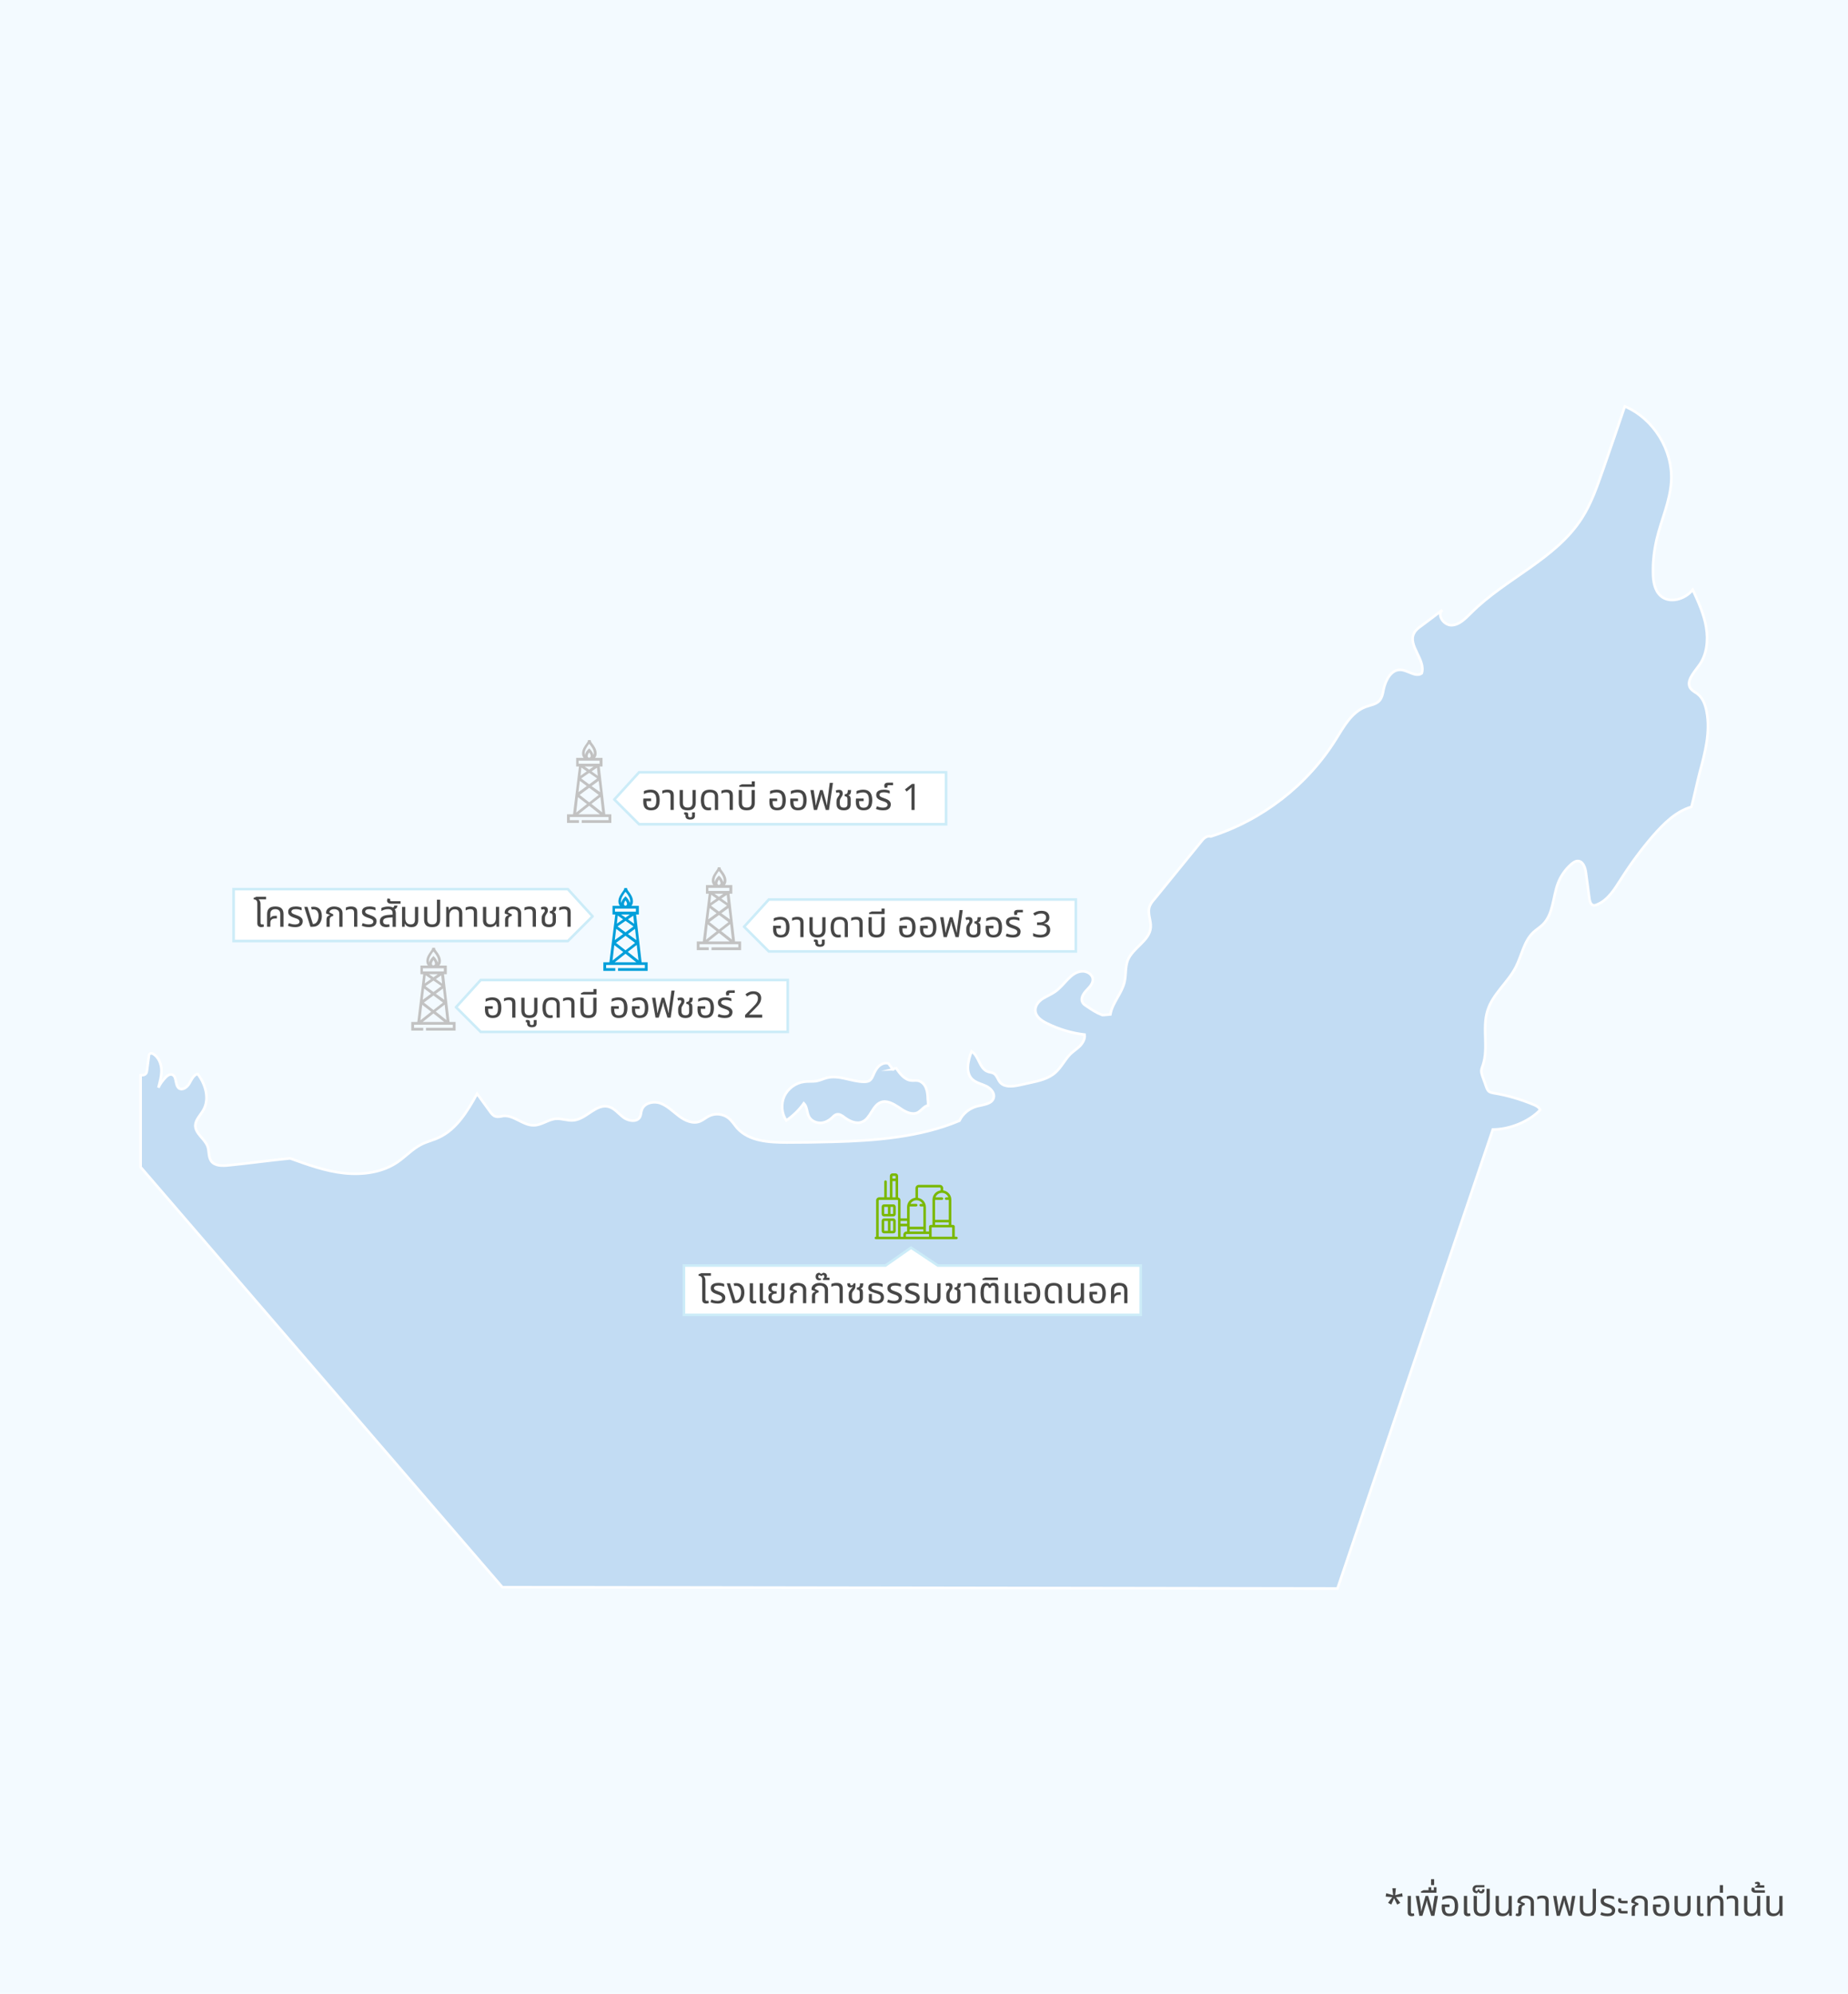 <?xml version="1.0" encoding="UTF-8"?>
<svg id="Layer_1" data-name="Layer 1" xmlns="http://www.w3.org/2000/svg" width="712" height="768" xmlns:xlink="http://www.w3.org/1999/xlink" viewBox="0 0 712 768">
  <defs>
    <clipPath id="clippath">
      <rect x="337" y="449" width="32" height="32" fill="none"/>
    </clipPath>
    <clipPath id="clippath-1">
      <rect x="337" y="452" width="32" height="25.39" fill="none"/>
    </clipPath>
    <clipPath id="clippath-2">
      <rect x="261" y="334" width="32" height="32" fill="none"/>
    </clipPath>
    <clipPath id="clippath-3">
      <rect x="261" y="334" width="32" height="32" fill="none"/>
    </clipPath>
    <clipPath id="clippath-4">
      <rect x="151" y="365" width="32" height="32" fill="none"/>
    </clipPath>
    <clipPath id="clippath-5">
      <rect x="151" y="365" width="32" height="32" fill="none"/>
    </clipPath>
    <clipPath id="clippath-6">
      <rect x="211" y="285" width="32" height="32" fill="none"/>
    </clipPath>
    <clipPath id="clippath-7">
      <rect x="211" y="285" width="32" height="32" fill="none"/>
    </clipPath>
    <clipPath id="clippath-8">
      <rect x="225" y="342" width="32" height="32" fill="none"/>
    </clipPath>
    <clipPath id="clippath-9">
      <rect x="225" y="342" width="32" height="32" fill="none"/>
    </clipPath>
  </defs>
  <rect width="712" height="768" fill="#f3faff"/>
  <path d="M56.6,412.61c.25-1.93.5-3.85.75-5.78,0-.33.08-.75.42-.92.42-.34,1-.08,1.42.17,1.92,1.26,2.93,3.69,3.01,6.03.08,2.35-.59,4.61-1.17,6.87.67-1.51,1.76-2.93,2.93-4.11.59-.59,1.42-1.17,2.26-.92,2.01.5,1.09,4.11,2.76,5.28,1.34.92,3.18-.42,4.01-1.93.84-1.43,1.59-3.27,3.18-3.6,3.01,3.94,4.68,9.55,2.17,13.91-1.09,1.93-3.01,3.69-3.09,5.95,0,3.18,3.68,5.11,4.76,8.13.59,1.76.25,3.94,1.34,5.53,1.34,1.93,4.18,1.93,6.6,1.68,7.77-.75,16.05-1.93,23.82-2.68,6.77,2.43,13.63,4.94,20.81,5.7,7.19.75,14.8-.25,20.73-4.36,3.01-2.1,5.6-4.94,8.86-6.62,2.17-1.17,4.68-1.68,6.94-2.77,6.85-3.18,11.04-10.22,14.71-16.84,1.67,2.26,3.26,4.52,4.93,6.79.58.84,1.25,1.68,2.17,1.93,1,.33,2.01,0,3.09-.17,4.1-.34,7.52,3.69,11.62,3.6,3.01,0,5.52-2.26,8.53-2.51,2.34-.17,4.6.84,6.85.59,4.93-.5,8.61-6.45,13.38-5.28,2.34.59,3.93,2.76,5.85,4.19,1.92,1.42,5.27,1.93,6.35-.25.42-.84.33-1.76.67-2.6.84-2.77,4.6-3.6,7.27-2.6,2.67,1.01,4.76,3.18,7.11,4.94,2.34,1.76,5.35,3.1,8.02,2.01,1.25-.5,2.26-1.42,3.43-2.01,2.43-1.26,5.52-.92,7.61.75,1.34,1.09,2.26,2.6,3.34,3.86,4.6,5.11,12.37,5.53,19.23,5.53,5.85,0,11.62-.08,17.47-.25,16.38-.42,33.77-1.76,48.9-8.13,1.34-2.77,3.93-4.86,6.94-5.61,2.42-.59,5.68-.84,6.27-3.27.5-1.93-1.25-3.69-3.01-4.52-1.84-.84-3.85-1.26-5.27-2.6-2.68-2.68-1.59-7.12-.25-10.73,2.84,1.76,3.01,6.62,6.19,7.79.84.33,1.76.33,2.42.75,1.17.75,1.5,2.35,2.42,3.44,1.67,1.93,4.68,1.59,7.19,1.09,1.42-.33,2.84-.59,4.18-.92,3.51-.75,7.27-1.59,9.95-4.02,2.26-2.01,3.6-4.94,5.77-7.12,1.17-1.09,2.59-2.01,3.68-3.1,1.09-1.17,2.01-2.77,1.76-4.36-5.02-.59-10.03-2.1-14.55-4.36-2.09-1.01-4.35-2.6-4.43-4.94-.08-1.84,1.25-3.52,2.84-4.52,1.59-1.01,3.34-1.68,4.85-2.76,3.59-2.51,5.85-7.46,10.2-7.79,2.01-.17,4.18,1.17,4.26,3.1.08,1.68-1.34,3.02-2.51,4.27-1.17,1.26-2.26,3.02-1.51,4.52.33.67.92,1.09,1.59,1.51,2.09,1.43,3.68,2.51,6.1,3.44,1,0,2.09-.17,3.09-.25.75-4.44,4.35-7.96,5.43-12.4.67-2.77.25-5.78,1.25-8.38,1.92-4.94,8.53-7.54,8.86-12.82.17-2.51-1.17-5.03-.58-7.46.33-1.34,1.17-2.43,2.09-3.44,6.1-7.54,12.29-15.08,18.39-22.62.75-.92,2.09-1.84,3.26-1.42,19.81-6.29,37.2-19.78,48.15-37.37,3.09-4.94,6.1-10.56,11.54-12.57,1.84-.67,3.93-.92,5.27-2.35,1-1.17,1.34-2.76,1.59-4.27.75-3.6,2.93-7.79,6.52-7.63,2.84.08,5.85,3.02,8.19,1.34,1.67-5.2-5.52-10.73-2.93-15.5.59-1.17,1.67-2.01,2.76-2.77,2.67-2.01,5.43-4.02,8.11-6.12-2.26,2.01.67,6.03,3.68,5.87,3.01-.17,5.27-2.68,7.44-4.78,13.29-13.32,32.52-20.61,42.63-36.45,3.68-5.7,5.85-12.15,8.11-18.52,2.84-8.21,5.68-16.34,8.44-24.55,11.03,4.69,18.56,16.76,17.89,28.83-.42,7.63-3.84,14.83-5.6,22.29-1,4.27-1.51,8.63-1.42,12.99,0,3.18.59,6.79,2.93,8.88,3.51,3.1,9.45,1.34,12.37-2.35,2.17,4.69,4.35,9.47,5.18,14.5.84,5.11.25,10.64-2.84,14.75-2.01,2.77-5.18,6.2-3.09,8.88.67.84,1.59,1.26,2.42,1.84,2.17,1.59,3.18,4.27,3.68,6.95,1.51,7.79-.58,15.75-2.67,23.46-1.09,4.19-2.09,9.13-3.18,13.24-6.02,1.76-10.7,6.45-14.8,11.15-4.51,5.2-8.61,10.81-12.29,16.59-2.51,3.94-5.1,8.3-9.45,9.97-.42.17-.92.33-1.34.17-.92-.25-1.25-1.42-1.42-2.43-.42-3.35-.92-6.7-1.34-10.06-.25-2.01-1.17-4.61-3.26-4.52-.84,0-1.59.59-2.26,1.09-2.34,2.01-4.18,4.61-5.27,7.46-2.01,5.36-1.76,11.82-5.77,15.84-1.17,1.17-2.59,2.01-3.76,3.1-3.59,3.44-4.43,8.88-6.69,13.32-3.09,6.03-9.03,10.47-10.95,16.93-2.09,6.7.5,14.24-1.76,20.86-.25.75-.59,1.51-.59,2.35,0,.67.25,1.26.42,1.93.5,1.42,1,2.77,1.5,4.19.25.67.5,1.26,1,1.68.5.42,1.25.5,1.92.67,5.18.84,10.28,2.35,15.13,4.36,1.09.42,2.26,1.01,2.68,2.1-4.35,4.61-11.95,7.54-18.22,7.54l-59.85,176.81-321.76-.5L54.18,449.57v-35.36c1.34,0,2.26-.25,2.42-1.68v.08h0ZM344,411.94c-.58-.75-1.09-1.51-1.67-2.26-1.17-.42-2.42,0-3.43.76-.92.75-1.59,1.84-2.09,2.93s-.92,2.43-2.01,3.02c-.59.25-1.17.33-1.84.33-4.85,0-9.7-2.77-14.46-1.51-1.25.33-2.42.92-3.68,1.17-1.67.33-3.34.08-5.02.33-3.26.42-6.19,2.6-7.61,5.53-1.34,3.02-1.09,6.62.75,9.38,2.59-1.76,4.93-4.02,6.77-6.62,1.34,1.34,1.09,3.52,2.01,5.2.84,1.51,2.59,2.35,4.35,2.35s3.34-.92,4.6-2.1c.5-.5,1-1.01,1.67-1.17,1.09-.25,2.09.42,2.93,1.09,2.01,1.51,4.68,2.77,6.94,1.76,3.26-1.34,3.85-6.29,7.19-7.54,2.34-.84,4.76.59,6.85,1.93,2.01,1.42,4.43,2.93,6.77,2.26,1.67-.42,2.93-2.85,4.6-2.93,0-.84-.08-1.68-.17-2.51,0-1.42-.17-2.93-.67-4.19-.5-1.34-1.59-2.51-3.01-2.85-.92-.17-1.76,0-2.68-.08-2.59-.25-4.35-2.6-5.85-4.78-.42,0-1.17.59-1.59.59l.33-.08h.02Z" fill="#c2dcf3" stroke="#fff" stroke-miterlimit="10"/>
  <g clip-path="url(#clippath)">
    <g clip-path="url(#clippath-1)">
      <g>
        <path d="M368.51,476.4h-.66v-3.95c0-.15-.07-.63-.98-.63h-.34v-9.68c0-1.83-1.37-3.35-3.14-3.59v-.85c0-.7-.57-1.28-1.28-1.28h-8.12c-.7,0-1.28.57-1.28,1.28v3.68c-1.82.2-3.24,1.74-3.24,3.6v4.34h-2.51v-6.92c0-.57-.4-1.05-.94-1.16v-8.26c0-.55-.45-.99-.99-.99h-1.19c-.55,0-.99.45-.99.99v8.23h-1.18v-6.03c0-.27-.22-.49-.49-.49s-.49.22-.49.49v6.03h-1.95c-.66,0-1.19.53-1.19,1.19v13.99h-.07c-.27,0-.49.22-.49.49s.22.49.49.49h31.02c.27,0,.49-.22.49-.49s-.22-.49-.49-.49h.01ZM346.97,472.38h2.52v2.01h-.22c-.67,0-1.22.55-1.22,1.22v.8h-1.07v-4.03h0ZM357.96,476.4h-8.93v-.8c0-.13.11-.24.24-.24h8.69v1.04h0ZM355.76,474.39h-5.29v-.85h5.29v.85ZM366.86,476.4h-7.92v-3.6h7.92v3.6ZM360.26,471.83v-.96h5.29v.96h-5.29ZM365.38,461.23h-.85c-.27,0-.49.22-.49.49s.22.49.49.49h1.02v7.68h-5.29v-7.68h2.65c.27,0,.49-.22.49-.49s-.22-.49-.49-.49h-2.48c.38-1.01,1.34-1.72,2.48-1.72s2.1.72,2.48,1.72h0ZM354,457.42h8.12c.16,0,.29.13.29.29v.85c-1.77.24-3.14,1.76-3.14,3.59v9.68h-.34c-.9,0-.98.48-.98.63v1.93h-1.22v-9.39c0-1.8-1.32-3.29-3.04-3.58v-3.72c0-.16.13-.3.29-.3h0l.02.02ZM353.12,462.35c1.01,0,1.89.57,2.33,1.4h-.72c-.27,0-.49.22-.49.49s.22.49.49.49h1.02c.01.09.01.18.01.26v7.55h-5.29v-7.55c0-.09,0-.18.01-.26h2.51c.27,0,.49-.22.49-.49s-.22-.49-.49-.49h-2.21c.45-.83,1.32-1.4,2.33-1.4h.01ZM349.49,470.32v1.07h-2.52v-1.07h2.52ZM345.05,452.99v.99h-1.2v-1h1.2v.02h0ZM343.85,454.97h1.2v6.26h-1.21v-6.26h0ZM338.54,462.42c0-.12.1-.21.21-.21h7.03c.11,0,.21.09.21.21v13.98h-7.45v-13.98h0Z" fill="#7ab800"/>
        <path d="M344.18,463.93h-3.58c-.51,0-.92.41-.92.92v2.82c0,.51.41.92.92.92h3.58c.51,0,.92-.41.92-.92v-2.82c0-.51-.41-.92-.92-.92ZM340.67,464.91h1.44v2.7h-1.44v-2.7ZM344.12,467.61h-1.04v-2.7h1.04v2.7Z" fill="#7ab800"/>
        <path d="M344.18,469.34h-3.58c-.51,0-.92.41-.92.92v3.92c0,.51.41.92.92.92h3.58c.51,0,.92-.41.92-.92v-3.92c0-.51-.41-.92-.92-.92ZM340.67,470.32h1.44v3.8h-1.44v-3.79h0ZM344.12,474.11h-1.04v-3.8h1.04v3.79h0Z" fill="#7ab800"/>
      </g>
    </g>
  </g>
  <path d="M361.5,487.5h78v19h-176v-19h77.66l.13-.09,9.72-6.8,10.22,6.81.13.08h.15-.01Z" fill="#fff" stroke="#ccecf8"/>
  <path d="M270.54,495.73v-2.74c0-.56-.14-.96-.41-1.2-.26-.24-.6-.36-1.01-.36v-.53l1.04-.45h3.74v.98h-2.84v.06c.19.14.36.35.5.64.15.28.22.65.22,1.11v2.51h-1.25v-.02ZM272.07,502.14c-.25,0-.49-.04-.73-.13-.23-.08-.43-.23-.57-.45-.15-.21-.22-.51-.22-.9v-6.34h1.25v6.19c0,.21.05.37.14.46.09.09.24.14.45.14.08,0,.17-.01.27-.03.09-.02.18-.04.27-.07l.17.91c-.18.08-.35.14-.52.17-.17.03-.33.04-.49.04h-.02Z" fill="#474747"/>
  <path d="M276.46,502.14c-.55,0-1.06-.05-1.54-.15-.47-.11-.86-.24-1.19-.39l.36-1.01c.2.07.42.15.67.24.25.08.52.15.81.21.3.05.6.07.91.07.49,0,.9-.09,1.23-.28.33-.19.49-.46.49-.81,0-.21-.06-.4-.18-.55-.11-.16-.29-.3-.53-.43s-.55-.26-.94-.38c-.59-.19-1.09-.38-1.5-.59-.4-.21-.71-.47-.92-.76-.2-.3-.31-.67-.31-1.11,0-.39.1-.74.31-1.04.22-.31.54-.55.98-.71.45-.18,1.02-.27,1.71-.27.45,0,.87.04,1.26.13.4.07.71.18.94.32v1.05c-.16-.08-.36-.15-.6-.22-.23-.08-.49-.14-.77-.18-.28-.05-.57-.07-.87-.07-.62,0-1.07.1-1.33.29-.25.19-.38.4-.38.64,0,.2.06.38.17.52.12.14.32.28.6.41.29.13.68.28,1.16.45.45.15.86.32,1.23.52.37.2.67.44.88.74.22.29.34.66.34,1.12,0,.39-.1.76-.29,1.11-.19.34-.5.61-.94.83-.44.2-1.03.31-1.76.31h0Z" fill="#474747"/>
  <path d="M282.4,502l-2.39-7.67h1.26l2.07,6.59h.17c.22,0,.44-.05.66-.15.21-.11.4-.25.55-.42.28-.31.49-.7.62-1.16.13-.48.2-.94.2-1.4,0-.78-.18-1.38-.53-1.82-.35-.45-.83-.67-1.44-.67-.12,0-.24,0-.36.03-.11.02-.2.04-.28.07l-.31-.99c.2-.06.38-.09.55-.11.18-.02.34-.03.48-.03.47,0,.88.07,1.25.21.37.13.69.33.95.59.33.32.57.71.71,1.19.16.48.24,1,.24,1.58,0,.73-.11,1.38-.34,1.95-.22.56-.5,1.01-.84,1.34-.27.27-.6.48-.99.64-.39.16-.89.24-1.5.24h-.73Z" fill="#474747"/>
  <path d="M290.39,502.14c-.25,0-.49-.04-.73-.13-.23-.08-.42-.23-.57-.45-.15-.21-.22-.51-.22-.9v-6.34h1.25v6.19c0,.21.05.37.14.46.09.09.24.14.45.14.08,0,.17-.01.27-.03.09-.02.18-.04.27-.07l.17.91c-.18.08-.35.14-.52.17-.17.03-.33.04-.49.04h-.02ZM294.22,502.14c-.25,0-.49-.04-.73-.13-.23-.08-.42-.23-.57-.45-.15-.21-.22-.51-.22-.9v-6.34h1.25v6.19c0,.21.05.37.14.46.09.09.24.14.45.14.08,0,.17-.01.27-.03.09-.02.18-.04.27-.07l.17.91c-.18.08-.35.14-.52.17-.17.03-.33.04-.49.04h-.02Z" fill="#474747"/>
  <path d="M299.15,502.13c-.76,0-1.36-.1-1.82-.29-.45-.2-.77-.47-.98-.83-.2-.36-.29-.78-.29-1.26,0-.43.06-.77.18-1.02.13-.26.29-.45.48-.57.2-.12.4-.2.6-.24v-.06c-.19-.06-.38-.15-.59-.28s-.38-.31-.52-.55c-.13-.23-.2-.53-.2-.88,0-.33.07-.64.22-.92.15-.29.39-.53.73-.71.34-.19.78-.28,1.33-.28.22,0,.46.02.7.06.24.03.43.08.56.15l-.22.97c-.1-.04-.24-.07-.41-.1-.16-.04-.33-.06-.5-.06-.39,0-.68.09-.87.28-.19.18-.28.41-.28.71,0,.33.08.57.24.74.17.17.38.28.63.35.26.06.53.08.81.08h.27v.91h-.27c-.56,0-.98.1-1.25.31-.26.2-.39.53-.39.99,0,.27.05.52.15.74.11.22.3.4.56.53.27.13.64.2,1.12.2s.84-.07,1.11-.2.46-.32.57-.56c.11-.25.17-.55.17-.9v-5.12h1.25v5.04c0,.98-.25,1.68-.76,2.11-.49.43-1.27.64-2.34.64v.02Z" fill="#474747"/>
  <path d="M304.43,502v-2.66c0-.59.13-1.01.39-1.27.26-.27.59-.46.99-.56v-.04l-1.53-.59v-.46c0-.38.13-.74.38-1.08.25-.35.61-.62,1.08-.83.48-.21,1.04-.32,1.69-.32.57,0,1.1.09,1.58.28.48.18.87.46,1.16.85.3.38.45.89.45,1.51v5.17h-1.25v-5.04c0-.63-.19-1.07-.57-1.33-.37-.27-.83-.41-1.39-.41s-1.02.12-1.36.36c-.34.23-.5.53-.5.9l1.51.76-.11.67c-.35,0-.65.12-.91.35-.25.22-.38.58-.38,1.08v2.66h-1.25.02Z" fill="#474747"/>
  <path d="M312.83,502v-2.66c0-.59.13-1.01.39-1.27.26-.27.59-.46.99-.56v-.04l-1.53-.59v-.46c0-.38.13-.74.38-1.08.25-.35.61-.62,1.08-.83.48-.21,1.04-.32,1.69-.32.57,0,1.1.09,1.58.28.49.18.87.46,1.16.85.3.38.45.89.45,1.51v5.17h-1.25v-5.04c0-.63-.19-1.07-.57-1.33-.37-.27-.84-.41-1.39-.41s-1.02.12-1.36.36c-.34.23-.5.53-.5.9l1.51.76-.11.67c-.35,0-.65.12-.91.35-.25.22-.38.58-.38,1.08v2.66h-1.25.02Z" fill="#474747"/>
  <path d="M315.68,493.18c-.46,0-.81-.13-1.06-.38-.25-.26-.38-.61-.38-1.05s.13-.79.38-1.04c.24-.25.58-.4,1.02-.45l.78.5.77-.5c.52.05.89.19,1.11.43.21.23.32.51.32.84,0,.18-.03.34-.1.49-.07.14-.16.26-.29.36l-.06-.2h1.44v.91h-2.52v-.59c.13-.06.25-.14.36-.25.1-.12.15-.29.15-.49,0-.22-.06-.38-.17-.48-.11-.1-.21-.16-.31-.17l-.67.41h-.08l-.67-.41c-.09.02-.19.07-.28.15-.1.08-.15.24-.15.48s.06.4.17.52c.1.11.24.17.42.17.05,0,.1,0,.15-.01.06,0,.11-.03.17-.06l.18.66c-.07.04-.16.07-.28.1s-.26.04-.41.04v.02Z" fill="#474747"/>
  <path d="M323.46,502v-5.45c0-.46-.11-.79-.32-1.01-.2-.21-.55-.32-1.05-.32-.34,0-.65.05-.95.14-.29.08-.57.2-.84.36v-1.12c.19-.09.45-.19.8-.28.35-.09.76-.14,1.23-.14s.9.07,1.26.21c.36.14.63.37.83.7.2.32.29.74.29,1.27v5.63h-1.25Z" fill="#474747"/>
  <path d="M329.71,502.14c-.88,0-1.55-.22-2.02-.64-.47-.43-.7-1.07-.7-1.92v-.88c0-.55.09-.98.28-1.27.19-.31.4-.6.63-.87.14-.16.27-.3.38-.43.11-.14.17-.28.18-.42l-.04-.03c-.1.07-.22.14-.36.2-.13.05-.28.07-.45.07-.34,0-.61-.11-.83-.34-.21-.23-.32-.56-.32-.98v-.29h1.09c0,.28.03.48.1.62.07.12.19.18.35.18.1,0,.21-.02.32-.06.11-.04.21-.09.31-.17l.27-.57h.69v.63c0,.27-.01.51-.03.71-.02.21-.07.41-.15.6s-.22.41-.42.66c-.14.18-.27.34-.38.49-.11.14-.2.3-.27.48-.07.18-.1.41-.1.7v.91c0,.44.07.77.21,1.01.14.23.32.39.55.48.22.08.46.13.71.13.48,0,.86-.11,1.12-.32.26-.22.39-.57.39-1.02v-1.96c0-.35-.08-.61-.25-.78-.16-.19-.42-.28-.77-.28h-.06v-.8h.07c.38,0,.65-.09.81-.27s.25-.39.28-.64c.04-.26.06-.5.06-.71h1.25c0,.49-.07.91-.2,1.25s-.4.58-.81.74v.06c.35.1.59.29.7.56.11.27.17.61.17,1.01v1.9c0,.72-.24,1.28-.71,1.69-.48.4-1.16.6-2.04.6v-.03Z" fill="#474747"/>
  <path d="M337.45,502.14c-.59,0-1.11-.05-1.55-.15-.44-.11-.82-.23-1.13-.35v-3.19h1.16v2.42c.13.07.34.13.62.18.29.06.6.08.92.08s.62-.03.9-.1c.29-.07.52-.21.7-.42.19-.21.28-.5.28-.88,0-.27-.05-.49-.15-.64-.09-.17-.24-.3-.43-.41-.2-.11-.44-.21-.73-.31-.29-.09-.62-.2-1.01-.31-.57-.18-1.04-.35-1.41-.5-.37-.17-.65-.36-.83-.59s-.27-.54-.27-.91c0-.4.1-.74.31-1.02s.52-.49.95-.63c.44-.15,1-.22,1.68-.22.64,0,1.18.05,1.62.15.45.1.78.2.99.31v1.11c-.16-.08-.38-.17-.66-.25s-.6-.15-.95-.21-.73-.08-1.13-.08c-.32,0-.6.02-.84.07-.23.05-.42.13-.55.24-.12.11-.18.26-.18.45s.08.35.24.48c.16.12.38.23.67.34.3.09.65.2,1.06.31.37.1.73.21,1.06.34.35.12.65.27.91.46.27.19.48.43.63.73.16.29.24.66.24,1.11,0,.49-.11.91-.32,1.27-.2.36-.54.65-.99.85-.46.2-1.06.29-1.81.29v-.02Z" fill="#474747"/>
  <path d="M344.53,502.14c-.55,0-1.06-.05-1.54-.15-.47-.11-.86-.24-1.19-.39l.36-1.01c.2.07.42.15.67.24.25.08.52.15.81.21.3.05.6.07.91.07.49,0,.91-.09,1.23-.28.33-.19.49-.46.49-.81,0-.21-.06-.4-.18-.55-.11-.16-.29-.3-.53-.43s-.55-.26-.94-.38c-.59-.19-1.09-.38-1.5-.59-.4-.21-.71-.47-.92-.76-.21-.3-.31-.67-.31-1.11,0-.39.1-.74.31-1.04.21-.31.54-.55.98-.71.45-.18,1.02-.27,1.71-.27.45,0,.87.04,1.26.13.4.07.71.18.94.32v1.05c-.16-.08-.36-.15-.6-.22-.23-.08-.49-.14-.77-.18-.28-.05-.57-.07-.87-.07-.62,0-1.07.1-1.33.29-.25.19-.38.4-.38.64,0,.2.06.38.17.52.12.14.32.28.6.41.29.13.68.28,1.16.45.45.15.86.32,1.23.52.37.2.67.44.88.74.22.29.34.66.34,1.12,0,.39-.1.76-.29,1.11-.19.34-.5.61-.94.83-.44.2-1.03.31-1.76.31h0Z" fill="#474747"/>
  <path d="M351.37,502.14c-.55,0-1.06-.05-1.54-.15-.47-.11-.86-.24-1.19-.39l.36-1.01c.2.07.42.15.67.24.25.08.52.15.81.21.3.05.6.07.91.07.49,0,.9-.09,1.23-.28.33-.19.49-.46.49-.81,0-.21-.06-.4-.18-.55-.11-.16-.29-.3-.53-.43s-.55-.26-.94-.38c-.59-.19-1.09-.38-1.5-.59-.4-.21-.71-.47-.92-.76-.21-.3-.31-.67-.31-1.11,0-.39.1-.74.31-1.04.21-.31.54-.55.98-.71.45-.18,1.02-.27,1.71-.27.45,0,.87.04,1.26.13.4.07.71.18.94.32v1.05c-.16-.08-.36-.15-.6-.22-.23-.08-.49-.14-.77-.18-.28-.05-.57-.07-.87-.07-.62,0-1.07.1-1.33.29-.25.19-.38.4-.38.64,0,.2.06.38.17.52.12.14.32.28.6.41.29.13.68.28,1.16.45.45.15.86.32,1.23.52.37.2.67.44.88.74.22.29.34.66.34,1.12,0,.39-.1.76-.29,1.11-.19.34-.5.61-.94.83-.44.2-1.03.31-1.76.31h0Z" fill="#474747"/>
  <path d="M359.74,502.14c-.6,0-1.11-.12-1.55-.35-.43-.24-.72-.58-.88-1.01h-.06l-.07,1.22h-1.02v-7.67h1.25v4.44c0,.47.08.88.24,1.23.17.35.41.62.71.81.32.19.7.28,1.13.28.55,0,.96-.14,1.23-.43.27-.29.41-.71.41-1.27v-5.05h1.25v5.14c0,.62-.11,1.12-.32,1.51-.2.39-.5.69-.9.88-.39.19-.86.28-1.41.28h-.01Z" fill="#474747"/>
  <path d="M367.36,502.14c-.89,0-1.57-.21-2.06-.63-.48-.43-.71-1.07-.71-1.92v-.85c0-.47.07-.84.2-1.11s.27-.5.42-.7c.16-.21.29-.4.41-.56s.18-.35.18-.57c0-.2-.05-.34-.15-.42-.09-.08-.21-.13-.36-.13-.11,0-.23.02-.36.06-.12.04-.24.08-.36.14l-.28-.9c.17-.11.37-.19.62-.24s.47-.07.66-.07c.35,0,.62.06.83.18s.37.29.46.5.14.45.14.73c0,.35-.06.63-.18.85-.11.22-.25.44-.41.66-.16.23-.29.46-.39.67-.1.21-.15.49-.15.84v.83c0,.43.07.76.21.99.14.23.33.4.56.49.23.08.48.13.76.13.47,0,.82-.11,1.06-.32.24-.22.36-.57.36-1.02v-1.96c0-.35-.08-.61-.24-.78-.16-.19-.42-.28-.77-.28h-.06v-.8h.07c.38,0,.65-.09.81-.27s.25-.39.28-.64c.04-.26.06-.5.06-.71h1.25c0,.49-.06.91-.18,1.26s-.4.6-.83.76v.06c.26.07.45.18.56.34.12.15.2.32.24.52.04.19.06.37.06.55v2.04c0,.72-.22,1.28-.67,1.69-.45.4-1.12.6-2,.6h-.04Z" fill="#474747"/>
  <path d="M374.52,502v-5.45c0-.46-.11-.79-.32-1.01-.2-.21-.55-.32-1.05-.32-.34,0-.65.05-.95.14-.29.08-.57.2-.84.36v-1.12c.19-.09.45-.19.8-.28.35-.09.76-.14,1.23-.14s.9.07,1.26.21c.36.14.63.37.83.7.2.32.29.74.29,1.27v5.63h-1.25Z" fill="#474747"/>
  <path d="M380.75,502.14c-.78,0-1.39-.18-1.82-.53-.43-.36-.73-.85-.9-1.47-.17-.63-.25-1.33-.25-2.13,0-.92.08-1.65.25-2.21.18-.56.43-.97.77-1.22.34-.26.75-.39,1.23-.39.33,0,.6.06.83.17.23.11.4.3.49.56h.06c.09-.27.26-.46.5-.56.24-.11.53-.17.85-.17.61,0,1.07.16,1.4.49.34.32.5.81.5,1.47v5.85h-1.25v-5.84c0-.36-.08-.61-.24-.74s-.36-.2-.6-.2c-.27,0-.47.07-.6.2-.12.13-.2.35-.22.64h-.78c-.04-.33-.13-.55-.29-.66-.16-.12-.34-.18-.53-.18-.37,0-.65.22-.84.66-.19.43-.28,1.14-.28,2.14,0,.64.05,1.19.14,1.65.1.46.29.81.56,1.06.27.24.66.36,1.18.36.19,0,.34-.01.46-.03s.24-.04.35-.07l.13.95c-.14.07-.31.11-.5.14-.2.03-.39.04-.59.04v.02Z" fill="#474747"/>
  <path d="M378.55,493.11v-.55l1.02-.45h4.93v.99h-5.95,0Z" fill="#474747"/>
  <path d="M388.67,502.14c-.25,0-.49-.04-.73-.13-.23-.08-.43-.23-.57-.45-.15-.21-.22-.51-.22-.9v-6.34h1.25v6.19c0,.21.05.37.14.46s.24.14.45.14c.08,0,.17-.01.27-.03.09-.02.18-.04.27-.07l.17.91c-.18.08-.35.14-.52.17-.17.03-.33.04-.49.04h-.02ZM392.49,502.14c-.25,0-.49-.04-.73-.13-.23-.08-.42-.23-.57-.45-.15-.21-.22-.51-.22-.9v-6.34h1.25v6.19c0,.21.05.37.14.46.09.09.24.14.45.14.08,0,.17-.01.27-.03.09-.02.18-.04.27-.07l.17.91c-.18.08-.35.14-.52.17-.17.03-.33.04-.49.04h-.02Z" fill="#474747"/>
  <path d="M397.47,502.14c-1.01,0-1.76-.26-2.27-.78-.49-.53-.74-1.36-.74-2.49,0-.19,0-.39.01-.6.02-.22.04-.44.06-.66h2.94v.98h-1.76v.28c0,.59.07,1.05.2,1.39.13.33.32.55.57.69.26.13.58.2.97.2.42,0,.78-.08,1.09-.24s.55-.45.71-.87.25-1.02.25-1.81c0-.69-.07-1.26-.22-1.69-.15-.44-.4-.77-.74-.98-.34-.21-.79-.32-1.37-.32-.3,0-.59.03-.87.08s-.55.12-.81.22c-.26.09-.52.21-.77.36v-1.16c.19-.1.42-.19.69-.27s.57-.15.9-.2c.33-.06.67-.08,1.02-.08.82,0,1.48.17,1.99.5.51.33.89.79,1.12,1.4.23.6.35,1.31.35,2.13s-.11,1.53-.32,2.11c-.21.59-.57,1.04-1.05,1.34-.48.31-1.12.46-1.93.46h-.02Z" fill="#474747"/>
  <path d="M405.41,502.14c-.75,0-1.33-.17-1.76-.52-.42-.36-.72-.83-.9-1.43-.17-.6-.25-1.26-.25-1.97,0-.79.08-1.45.24-1.96.17-.52.4-.93.7-1.23s.67-.52,1.09-.64c.43-.13.9-.2,1.41-.2.75,0,1.35.11,1.82.34.48.21.83.52,1.05.92.22.4.34.88.34,1.44v5.11h-1.23v-5c0-.58-.14-1.02-.43-1.32-.29-.31-.79-.46-1.5-.46-.43,0-.82.08-1.16.24s-.6.45-.8.88c-.19.43-.28,1.06-.28,1.89,0,.54.05,1.03.15,1.47.11.43.3.77.57,1.02.27.25.65.38,1.13.38.14,0,.27-.01.39-.03.12-.02.24-.05.35-.08l.13.97c-.15.07-.32.11-.52.14-.19.03-.37.04-.55.04h0Z" fill="#474747"/>
  <path d="M414.07,502.14c-.55,0-1.03-.09-1.43-.28-.39-.2-.7-.49-.91-.88-.2-.39-.31-.9-.31-1.53v-5.12h1.25v5.05c0,.56.14.98.42,1.27.29.29.71.43,1.25.43.65,0,1.16-.21,1.51-.63.36-.42.55-.98.55-1.69v-4.44h1.25v7.67h-1.04l-.06-1.13h-.07c-.17.37-.46.68-.88.92-.41.23-.92.35-1.53.35h0Z" fill="#474747"/>
  <path d="M422.72,502.14c-1.01,0-1.76-.26-2.27-.78-.49-.53-.74-1.36-.74-2.49,0-.19,0-.39.01-.6.02-.22.04-.44.06-.66h2.94v.98h-1.76v.28c0,.59.07,1.05.2,1.39.13.33.32.55.57.69.26.13.58.2.97.2.42,0,.78-.08,1.09-.24s.55-.45.71-.87.25-1.02.25-1.81c0-.69-.08-1.26-.22-1.69-.15-.44-.4-.77-.74-.98-.34-.21-.79-.32-1.37-.32-.3,0-.59.03-.87.08s-.55.12-.81.22c-.26.09-.52.21-.77.36v-1.16c.19-.1.41-.19.69-.27.27-.08.57-.15.9-.2.33-.06.67-.08,1.02-.08.82,0,1.48.17,1.99.5.51.33.89.79,1.12,1.4.23.6.35,1.31.35,2.13s-.11,1.53-.32,2.11c-.21.59-.57,1.04-1.05,1.34-.48.31-1.12.46-1.93.46h-.02Z" fill="#474747"/>
  <path d="M428.04,502v-4.9c0-.94.25-1.66.76-2.16.5-.5,1.31-.76,2.41-.76s1.91.25,2.41.76c.5.49.76,1.21.76,2.16v4.9h-1.25v-4.9c0-.63-.16-1.09-.49-1.4-.33-.32-.81-.48-1.44-.48s-1.1.16-1.43.48c-.32.31-.48.77-.48,1.4v1.55h.04c.2-.35.46-.59.76-.7.3-.12.72-.18,1.26-.18h.46v1.02h-.46c-.57,0-1,.08-1.3.24-.29.16-.49.37-.6.63-.1.25-.15.54-.15.85v1.48h-1.26Z" fill="#474747"/>
  <g clip-path="url(#clippath-2)">
    <g clip-path="url(#clippath-3)">
      <path d="M283.2,362.67l-2.13-18.4h1.07v-3.33h-2.87c.4-.47.6-1.07.6-1.73,0-1.53-.93-2.87-1.67-3.8-.13-.2-.33-.4-.4-.6-.13-.2-.2-.47-.2-.73h-1.07c0,.27-.07.53-.2.73s-.27.4-.4.6c-.67.93-1.67,2.27-1.67,3.8,0,.67.2,1.27.6,1.73h-2.87v3.33h1.07l-2.27,18.4h-2.33v3.33h4.6v-1.07h-3.53v-1.2h14.93v1.2h-10.33v1.07h11.4v-3.33h-2.33ZM281.33,356l.67,5.93-4.13-3.27,3.47-2.67h-.01ZM277,358.07l-3.67-2.87,3.67-2.73,3.67,2.73-3.67,2.87ZM277.93,351.8l2.73-2,.53,4.33-3.27-2.33h0ZM277,351.13l-3.07-2.27,3.07-2.13,3.07,2.13-3.07,2.27ZM277.93,346.13l2.07-1.4.33,3.13-2.4-1.73ZM277,345.47l-1.73-1.2h3.4l-1.67,1.2h0ZM276.07,346.13l-2.4,1.67.33-3.13,2.07,1.47h0ZM276.07,351.8l-3.2,2.33.53-4.33,2.67,2ZM276.13,358.73l-4.13,3.27.67-5.93,3.47,2.67h-.01ZM277,359.4l4.13,3.27h-8.27l4.13-3.27h0ZM276.4,340.27c0-.47.33-1.07.6-1.47.27.4.6.93.6,1.47,0,.27-.27.6-.6.6-.33.07-.6-.27-.6-.6ZM276.67,335.93c.13-.13.2-.27.33-.4.07.13.2.27.33.4.67.87,1.47,2,1.47,3.2,0,.2-.07.47-.13.67-.13-.47-.33-.93-.67-1.4-.33-.47-.6-.8-.67-.8l-.33-.33-.4.4s-.33.33-.67.8c-.27.4-.47.87-.53,1.33-.07-.2-.13-.4-.13-.67,0-1.2.8-2.27,1.4-3.2h0ZM272.93,342h8.07v1.2h-8.07v-1.2Z" fill="#c2c2c2"/>
    </g>
  </g>
  <path d="M286.69,356.98l9.53-10.48h118.28v20h-118.29l-9.52-9.52Z" fill="#fff" stroke="#ccecf8"/>
  <path d="M300.85,361.14c-1.01,0-1.76-.26-2.27-.78-.49-.53-.74-1.36-.74-2.49,0-.19,0-.39.01-.6.02-.22.04-.44.06-.66h2.94v.98h-1.76v.28c0,.59.07,1.05.2,1.39.13.33.32.56.57.69.26.13.58.2.97.2.42,0,.78-.08,1.09-.24s.55-.45.71-.87.25-1.02.25-1.81c0-.69-.08-1.26-.22-1.69-.15-.44-.4-.77-.74-.98-.34-.21-.79-.32-1.37-.32-.3,0-.59.03-.87.08s-.55.12-.81.22c-.26.09-.52.21-.77.36v-1.16c.19-.1.41-.19.69-.27.27-.08.57-.15.9-.2.33-.06.67-.08,1.02-.08.82,0,1.48.17,1.99.5.51.33.89.79,1.12,1.4.23.6.35,1.31.35,2.13s-.11,1.53-.32,2.11c-.21.59-.57,1.04-1.05,1.34-.48.31-1.12.46-1.93.46h-.02Z" fill="#474747"/>
  <path d="M308.34,361v-5.45c0-.46-.11-.79-.32-1.01-.2-.21-.55-.32-1.05-.32-.34,0-.65.05-.95.14-.29.08-.57.21-.84.36v-1.12c.19-.09.45-.19.8-.28.35-.09.76-.14,1.23-.14s.9.07,1.26.21c.36.14.63.37.83.7.2.32.29.74.29,1.27v5.63h-1.25Z" fill="#474747"/>
  <path d="M314.94,361.14c-1.1,0-1.89-.25-2.37-.76-.48-.5-.71-1.22-.71-2.16v-4.9h1.25v4.91c0,.63.15,1.09.45,1.4.3.31.76.46,1.39.46s1.1-.15,1.4-.46c.31-.31.46-.77.46-1.4v-4.91h1.25v4.9c0,.93-.24,1.65-.73,2.16-.48.5-1.27.76-2.38.76h-.01Z" fill="#474747"/>
  <path d="M315.93,364.71c-.6,0-1.05-.12-1.36-.36-.32-.23-.48-.57-.48-1.01v-.24c0-.16-.04-.26-.11-.29-.08-.03-.2-.02-.34.01l-.08-.84c.13-.04.26-.06.39-.07.12,0,.21-.01.28-.01.34,0,.58.08.73.22.14.15.21.36.21.63v.48c0,.18.06.33.17.45.11.12.3.18.57.18s.48-.06.59-.18c.1-.12.15-.27.15-.45v-1.29h1.09v1.36c0,.46-.15.81-.46,1.05s-.76.36-1.36.36h0Z" fill="#474747"/>
  <path d="M322.93,361.14c-.75,0-1.34-.17-1.76-.52-.42-.35-.72-.83-.9-1.43-.17-.6-.25-1.26-.25-1.97,0-.79.08-1.45.24-1.96.17-.52.4-.93.7-1.23s.67-.52,1.09-.64c.43-.13.9-.2,1.41-.2.75,0,1.35.11,1.82.34.48.22.83.52,1.05.92.22.4.34.88.34,1.44v5.11h-1.23v-5c0-.58-.14-1.02-.43-1.32-.29-.31-.79-.46-1.5-.46-.43,0-.82.08-1.16.24s-.6.45-.8.88c-.19.43-.28,1.06-.28,1.89,0,.54.05,1.03.15,1.47.11.43.3.77.57,1.02.27.25.65.38,1.13.38.14,0,.27,0,.39-.03.12-.02.24-.05.35-.08l.13.97c-.15.07-.32.11-.52.14-.19.03-.37.04-.55.04h0Z" fill="#474747"/>
  <path d="M331.11,361v-5.45c0-.46-.11-.79-.32-1.01-.21-.21-.56-.32-1.05-.32-.34,0-.65.05-.95.14-.29.08-.57.21-.84.36v-1.12c.19-.09.45-.19.8-.28.35-.09.76-.14,1.23-.14s.9.07,1.26.21c.35.14.63.37.83.7.2.32.29.74.29,1.27v5.63h-1.25Z" fill="#474747"/>
  <path d="M337.7,361.14c-1.1,0-1.89-.25-2.37-.76-.48-.5-.71-1.22-.71-2.16v-4.9h1.25v4.91c0,.63.15,1.09.45,1.4.3.31.76.46,1.39.46s1.1-.15,1.4-.46c.31-.31.46-.77.46-1.4v-4.91h1.25v4.9c0,.93-.24,1.65-.73,2.16-.48.5-1.27.76-2.38.76h-.01Z" fill="#474747"/>
  <path d="M334.85,352.11v-.55l1.02-.45h4.93v.99h-5.95,0ZM339.64,351.56v-1.58h1.18v1.58h-1.18Z" fill="#474747"/>
  <path d="M349.43,361.14c-1.01,0-1.76-.26-2.27-.78-.49-.53-.74-1.36-.74-2.49,0-.19,0-.39.01-.6.02-.22.04-.44.06-.66h2.94v.98h-1.76v.28c0,.59.07,1.05.2,1.39.13.33.32.56.57.69.26.13.58.2.97.2.42,0,.78-.08,1.09-.24s.55-.45.71-.87.25-1.02.25-1.81c0-.69-.07-1.26-.22-1.69-.15-.44-.4-.77-.74-.98-.34-.21-.79-.32-1.37-.32-.3,0-.59.03-.87.08s-.55.12-.81.22c-.26.09-.52.21-.77.36v-1.16c.19-.1.42-.19.69-.27s.57-.15.9-.2c.33-.06.67-.08,1.02-.08.82,0,1.48.17,1.99.5.51.33.89.79,1.12,1.4.23.6.35,1.31.35,2.13s-.11,1.53-.32,2.11c-.21.59-.57,1.04-1.05,1.34-.48.31-1.12.46-1.93.46h-.02Z" fill="#474747"/>
  <path d="M357.46,361.14c-1.01,0-1.76-.26-2.27-.78-.49-.53-.74-1.36-.74-2.49,0-.19,0-.39.01-.6.02-.22.04-.44.06-.66h2.94v.98h-1.76v.28c0,.59.07,1.05.2,1.39.13.33.32.56.57.69.26.13.58.2.97.2.42,0,.78-.08,1.09-.24s.55-.45.71-.87.25-1.02.25-1.81c0-.69-.07-1.26-.22-1.69-.15-.44-.4-.77-.74-.98-.34-.21-.79-.32-1.37-.32-.3,0-.59.03-.87.08s-.55.12-.81.22c-.26.09-.52.21-.77.36v-1.16c.19-.1.42-.19.69-.27s.57-.15.9-.2c.33-.06.67-.08,1.02-.08.82,0,1.48.17,1.99.5.51.33.89.79,1.12,1.4.23.6.35,1.31.35,2.13s-.11,1.53-.32,2.11c-.21.59-.57,1.04-1.05,1.34-.48.31-1.12.46-1.93.46h-.02Z" fill="#474747"/>
  <path d="M363.56,361l-1.33-7.67h1.27l.49,3.33c.02.08.04.27.07.55s.06.6.1.97c.05.36.09.72.13,1.06h.07c.05-.26.1-.53.17-.8.07-.28.14-.57.21-.87.08-.31.17-.62.27-.95l.95-3.29h1.01l.95,3.29c.09.33.18.64.25.95.08.3.16.59.22.87.07.27.12.54.17.8h.06c.04-.38.07-.73.1-1.05.04-.32.07-.61.1-.87s.05-.48.07-.66l.8-6.09h1.23l-1.54,10.43h-1.23l-1.27-4.17c-.07-.2-.13-.43-.18-.7-.06-.27-.12-.61-.18-1.02h-.06c-.05.27-.09.51-.14.71-.04.21-.08.39-.13.55-.04.16-.08.31-.13.46l-1.27,4.17h-1.23Z" fill="#474747"/>
  <path d="M375.05,361.14c-.89,0-1.57-.21-2.06-.63-.48-.43-.71-1.07-.71-1.92v-.85c0-.47.07-.83.2-1.11.13-.27.27-.5.42-.7.16-.21.29-.4.41-.56s.18-.35.18-.57c0-.2-.05-.34-.15-.42-.09-.08-.22-.13-.36-.13-.11,0-.23.02-.36.06-.12.04-.24.08-.36.14l-.28-.9c.17-.11.37-.19.62-.24s.47-.07.66-.07c.35,0,.62.06.83.18s.37.29.46.5.14.45.14.73c0,.35-.06.63-.18.85-.11.22-.25.44-.41.66-.16.23-.29.46-.39.67-.1.21-.15.49-.15.84v.83c0,.43.07.76.21.99.14.23.33.4.56.49.23.08.49.13.76.13.47,0,.82-.11,1.06-.32.24-.22.36-.56.36-1.02v-1.96c0-.35-.08-.61-.24-.78-.16-.19-.42-.28-.77-.28h-.06v-.8h.07c.38,0,.65-.09.81-.27s.25-.39.28-.64c.04-.26.06-.5.06-.71h1.25c0,.49-.06.92-.18,1.26-.12.35-.4.6-.83.76v.06c.26.07.45.18.56.34.12.15.2.32.24.52.04.19.06.37.06.55v2.04c0,.72-.22,1.28-.67,1.69-.45.4-1.12.6-2,.6h-.04Z" fill="#474747"/>
  <path d="M382.74,361.14c-1.01,0-1.76-.26-2.27-.78-.49-.53-.74-1.36-.74-2.49,0-.19,0-.39.01-.6.02-.22.04-.44.06-.66h2.94v.98h-1.76v.28c0,.59.07,1.05.2,1.39.13.33.32.56.57.69.26.13.58.2.97.2.42,0,.78-.08,1.09-.24s.55-.45.71-.87.25-1.02.25-1.81c0-.69-.07-1.26-.22-1.69-.15-.44-.4-.77-.74-.98-.34-.21-.79-.32-1.37-.32-.3,0-.59.03-.87.08s-.55.12-.81.22c-.26.09-.52.21-.77.36v-1.16c.19-.1.42-.19.69-.27s.57-.15.9-.2c.33-.06.67-.08,1.02-.08.82,0,1.48.17,1.99.5.51.33.89.79,1.12,1.4.23.6.35,1.31.35,2.13s-.11,1.53-.32,2.11c-.21.59-.56,1.04-1.05,1.34-.48.31-1.12.46-1.93.46h-.02Z" fill="#474747"/>
  <path d="M390.22,361.14c-.55,0-1.06-.05-1.54-.15-.47-.11-.86-.24-1.19-.39l.36-1.01c.2.08.42.15.67.24.25.08.52.15.81.21.3.05.6.07.91.07.49,0,.91-.09,1.23-.28.33-.19.49-.46.49-.81,0-.21-.06-.4-.18-.55-.11-.16-.29-.3-.53-.43s-.55-.26-.94-.38c-.59-.19-1.09-.38-1.5-.59-.4-.21-.71-.47-.92-.76-.2-.3-.31-.67-.31-1.11,0-.39.1-.74.31-1.04.22-.31.54-.55.98-.71.45-.18,1.02-.27,1.71-.27.45,0,.87.04,1.26.13.4.08.71.18.94.32v1.05c-.16-.07-.36-.15-.6-.22-.23-.07-.49-.14-.77-.18-.28-.05-.57-.07-.87-.07-.62,0-1.07.1-1.33.29-.25.19-.38.4-.38.64,0,.21.06.38.17.52.12.14.32.28.6.41.29.13.68.28,1.16.45.45.15.86.32,1.23.52.37.2.67.44.88.74.22.29.34.66.34,1.12,0,.39-.1.76-.29,1.11-.19.34-.5.61-.94.83-.44.21-1.03.31-1.76.31h0Z" fill="#474747"/>
  <path d="M390.91,352.52c-.07-.1-.12-.23-.15-.39-.05-.17-.07-.33-.07-.49,0-.2.04-.38.13-.55.08-.18.23-.32.45-.43s.51-.17.9-.17h1.92v.97h-1.6c-.19,0-.34.04-.45.11-.11.07-.17.18-.17.35,0,.07.01.14.04.21.02.08.05.15.08.22l-1.08.17Z" fill="#474747"/>
  <path d="M404.31,353.34c0,.67-.19,1.21-.56,1.61-.37.39-.88.65-1.51.78v.06c.8.09,1.4.35,1.79.76s.59.95.59,1.61c0,.58-.14,1.1-.41,1.55-.27.45-.69.8-1.26,1.05-.56.25-1.28.38-2.17.38-.52,0-1.01-.04-1.46-.13-.45-.07-.88-.21-1.29-.42v-1.15c.42.21.87.37,1.36.49.48.11.95.17,1.4.17.9,0,1.54-.17,1.93-.52.4-.35.6-.84.6-1.46s-.25-1.07-.74-1.34c-.48-.28-1.17-.42-2.06-.42h-.97v-1.05h.98c.82,0,1.44-.17,1.86-.52.43-.35.64-.8.64-1.37,0-.48-.16-.86-.49-1.12-.33-.27-.77-.41-1.33-.41s-1,.08-1.39.24c-.38.16-.76.36-1.13.6l-.62-.84c.35-.28.79-.52,1.32-.73.53-.2,1.13-.31,1.81-.31,1.05,0,1.82.23,2.32.7.51.47.77,1.06.77,1.78h.02Z" fill="#474747"/>
  <g clip-path="url(#clippath-4)">
    <g clip-path="url(#clippath-5)">
      <path d="M173.2,393.67l-2.13-18.4h1.07v-3.33h-2.87c.4-.47.6-1.07.6-1.73,0-1.53-.93-2.87-1.67-3.8-.13-.2-.33-.4-.4-.6-.13-.2-.2-.47-.2-.73h-1.07c0,.27-.07.53-.2.73-.13.2-.27.4-.4.6-.67.93-1.67,2.27-1.67,3.8,0,.67.2,1.27.6,1.73h-2.87v3.33h1.07l-2.27,18.4h-2.33v3.33h4.6v-1.07h-3.53v-1.2h14.93v1.2h-10.33v1.07h11.4v-3.33h-2.33ZM171.33,387l.67,5.93-4.13-3.27,3.47-2.67h0ZM167,389.07l-3.67-2.87,3.67-2.73,3.67,2.73-3.67,2.87ZM167.93,382.8l2.73-2,.53,4.33-3.27-2.33h.01ZM167,382.13l-3.07-2.27,3.07-2.13,3.07,2.13-3.07,2.27ZM167.93,377.13l2.07-1.4.33,3.13-2.4-1.73h0ZM167,376.47l-1.73-1.2h3.4l-1.67,1.2ZM166.07,377.13l-2.4,1.67.33-3.13,2.07,1.47h0ZM166.07,382.8l-3.2,2.33.53-4.33,2.67,2ZM166.13,389.73l-4.13,3.27.67-5.93,3.47,2.67h0ZM167,390.4l4.13,3.27h-8.27l4.13-3.27h0ZM166.4,371.27c0-.47.33-1.07.6-1.47.27.4.6.93.6,1.47,0,.27-.27.6-.6.6-.33.07-.6-.27-.6-.6ZM166.67,366.93c.13-.13.2-.27.33-.4.07.13.2.27.33.4.67.87,1.47,2,1.47,3.2,0,.2-.07.47-.13.67-.13-.47-.33-.93-.67-1.4-.33-.47-.6-.8-.67-.8l-.33-.33-.4.4s-.33.33-.67.8c-.27.4-.47.87-.53,1.33-.07-.2-.13-.4-.13-.67,0-1.2.8-2.27,1.4-3.2ZM162.93,373h8.07v1.2h-8.07v-1.2Z" fill="#c2c2c2"/>
    </g>
  </g>
  <path d="M175.69,387.98l9.53-10.48h118.28v20h-118.29l-9.52-9.52h0Z" fill="#fff" stroke="#ccecf8"/>
  <path d="M189.85,392.14c-1.01,0-1.76-.26-2.27-.78-.49-.53-.74-1.36-.74-2.49,0-.19,0-.39,0-.6.02-.22.04-.44.06-.66h2.94v.98h-1.76v.28c0,.59.07,1.05.2,1.39.13.33.32.56.57.69.26.13.58.2.97.2.42,0,.78-.08,1.09-.24s.55-.45.71-.87.25-1.02.25-1.81c0-.69-.08-1.26-.22-1.69-.15-.44-.4-.77-.74-.98-.34-.21-.79-.32-1.37-.32-.3,0-.59.03-.87.08s-.55.12-.81.22c-.26.09-.52.21-.77.36v-1.16c.19-.1.42-.19.69-.27s.57-.15.9-.2c.33-.06.67-.08,1.02-.08.82,0,1.48.17,1.99.5.51.33.89.79,1.12,1.4.23.6.35,1.31.35,2.13s-.11,1.53-.32,2.11c-.21.59-.57,1.04-1.05,1.34-.48.31-1.12.46-1.93.46h-.02Z" fill="#474747"/>
  <path d="M197.34,392v-5.45c0-.46-.11-.79-.32-1.01-.21-.21-.55-.32-1.05-.32-.34,0-.65.05-.95.14-.29.08-.57.21-.84.36v-1.12c.19-.09.45-.19.8-.28s.76-.14,1.23-.14.9.07,1.26.21c.36.14.63.37.83.7.2.32.29.74.29,1.27v5.63h-1.25,0Z" fill="#474747"/>
  <path d="M203.94,392.14c-1.1,0-1.89-.25-2.37-.76s-.71-1.22-.71-2.16v-4.9h1.25v4.91c0,.63.15,1.09.45,1.4s.76.46,1.39.46,1.1-.15,1.4-.46c.31-.31.46-.77.46-1.4v-4.91h1.25v4.9c0,.93-.24,1.65-.73,2.16-.48.5-1.27.76-2.38.76h0Z" fill="#474747"/>
  <path d="M204.93,395.71c-.6,0-1.05-.12-1.36-.36-.32-.23-.48-.57-.48-1.01v-.24c0-.16-.04-.26-.11-.29-.08-.03-.2-.02-.34.01l-.08-.84c.13-.04.26-.06.39-.07.12,0,.22-.01.28-.01.34,0,.58.08.73.22.14.15.21.36.21.63v.48c0,.18.06.33.17.45.11.12.3.18.57.18s.48-.06.59-.18c.1-.12.15-.27.15-.45v-1.29h1.09v1.36c0,.46-.15.81-.46,1.05-.31.24-.76.36-1.36.36h.01Z" fill="#474747"/>
  <path d="M211.93,392.14c-.75,0-1.33-.17-1.76-.52-.42-.35-.72-.83-.9-1.43-.17-.6-.25-1.26-.25-1.97,0-.79.08-1.45.24-1.96.17-.52.4-.93.7-1.23.31-.31.67-.52,1.09-.64.43-.13.9-.2,1.41-.2.75,0,1.35.11,1.82.34.48.22.83.52,1.05.92.22.4.34.88.34,1.44v5.11h-1.23v-5c0-.58-.15-1.02-.43-1.32-.29-.31-.79-.46-1.5-.46-.43,0-.82.08-1.16.24s-.6.45-.8.88c-.19.43-.28,1.06-.28,1.89,0,.54.05,1.03.15,1.47.11.43.3.77.57,1.02s.65.38,1.13.38c.14,0,.27,0,.39-.03.12-.02.24-.05.35-.08l.13.97c-.15.07-.32.11-.52.14-.19.03-.37.04-.55.04h0Z" fill="#474747"/>
  <path d="M220.11,392v-5.45c0-.46-.11-.79-.32-1.01-.21-.21-.56-.32-1.05-.32-.34,0-.65.05-.95.14-.29.08-.57.21-.84.36v-1.12c.19-.09.45-.19.8-.28s.76-.14,1.23-.14.9.07,1.26.21c.35.14.63.37.83.7.2.32.29.74.29,1.27v5.63h-1.25,0Z" fill="#474747"/>
  <path d="M226.7,392.14c-1.1,0-1.89-.25-2.37-.76s-.71-1.22-.71-2.16v-4.9h1.25v4.91c0,.63.15,1.09.45,1.4s.76.46,1.39.46,1.1-.15,1.4-.46c.31-.31.46-.77.46-1.4v-4.91h1.25v4.9c0,.93-.24,1.65-.73,2.16-.48.5-1.27.76-2.38.76h0Z" fill="#474747"/>
  <path d="M223.85,383.11v-.55l1.02-.45h4.93v.99h-5.95ZM228.64,382.56v-1.58h1.18v1.58h-1.18Z" fill="#474747"/>
  <path d="M238.43,392.14c-1.01,0-1.76-.26-2.27-.78-.5-.53-.74-1.36-.74-2.49,0-.19,0-.39,0-.6.02-.22.04-.44.06-.66h2.94v.98h-1.76v.28c0,.59.07,1.05.2,1.39.13.33.32.56.57.69.26.13.58.2.97.2.42,0,.78-.08,1.09-.24s.55-.45.71-.87.25-1.02.25-1.81c0-.69-.07-1.26-.22-1.69-.15-.44-.4-.77-.74-.98-.34-.21-.79-.32-1.37-.32-.3,0-.59.03-.87.08s-.55.12-.81.22c-.26.09-.52.21-.77.36v-1.16c.19-.1.41-.19.69-.27.27-.08.57-.15.9-.2.33-.06.67-.08,1.02-.08.82,0,1.48.17,1.99.5.51.33.89.79,1.12,1.4.23.6.35,1.31.35,2.13s-.11,1.53-.32,2.11c-.22.59-.57,1.04-1.05,1.34-.48.31-1.12.46-1.93.46h-.02Z" fill="#474747"/>
  <path d="M246.46,392.14c-1.01,0-1.76-.26-2.27-.78-.5-.53-.74-1.36-.74-2.49,0-.19,0-.39,0-.6.02-.22.04-.44.06-.66h2.94v.98h-1.76v.28c0,.59.07,1.05.2,1.39.13.33.32.56.57.69.26.13.58.2.97.2.42,0,.78-.08,1.09-.24s.55-.45.71-.87.25-1.02.25-1.81c0-.69-.07-1.26-.22-1.69-.15-.44-.4-.77-.74-.98-.34-.21-.79-.32-1.37-.32-.3,0-.59.03-.87.08s-.55.12-.81.22c-.26.09-.52.21-.77.36v-1.16c.19-.1.41-.19.69-.27.27-.08.57-.15.9-.2.33-.06.67-.08,1.02-.08.82,0,1.48.17,1.99.5.51.33.89.79,1.12,1.4.23.6.35,1.31.35,2.13s-.11,1.53-.32,2.11c-.22.59-.57,1.04-1.05,1.34-.48.31-1.12.46-1.93.46h-.02Z" fill="#474747"/>
  <path d="M252.56,392l-1.33-7.67h1.27l.49,3.33c.02.08.04.27.07.55s.06.6.1.97c.05.36.09.72.13,1.06h.07c.05-.26.1-.53.17-.8.07-.28.13-.57.21-.87.08-.31.17-.62.27-.95l.95-3.29h1.01l.95,3.29c.09.33.18.64.25.95.08.3.16.59.22.87.07.27.12.54.17.8h.06c.04-.38.07-.73.1-1.05.04-.32.07-.61.1-.87s.05-.48.07-.66l.8-6.09h1.23l-1.54,10.43h-1.23l-1.27-4.17c-.07-.2-.13-.43-.18-.7-.06-.27-.12-.61-.18-1.02h-.06c-.05.27-.09.51-.14.71-.04.21-.08.39-.13.55-.04.16-.08.31-.13.46l-1.27,4.17h-1.23Z" fill="#474747"/>
  <path d="M264.05,392.14c-.89,0-1.57-.21-2.06-.63-.48-.43-.71-1.07-.71-1.92v-.85c0-.47.07-.83.2-1.11.13-.27.27-.5.42-.7.16-.21.29-.4.41-.56s.18-.35.18-.57c0-.2-.05-.34-.15-.42-.09-.08-.22-.13-.36-.13-.11,0-.23.02-.36.06-.12.04-.24.08-.36.14l-.28-.9c.17-.11.37-.19.62-.24s.47-.07.66-.07c.35,0,.62.06.83.18s.37.29.46.5.14.45.14.73c0,.35-.06.63-.18.85-.11.22-.25.44-.41.66-.16.23-.29.46-.39.67-.1.21-.15.49-.15.84v.83c0,.43.07.76.21.99.14.23.33.4.56.49.23.08.49.13.76.13.47,0,.82-.11,1.06-.32.24-.22.36-.56.36-1.02v-1.96c0-.35-.08-.61-.24-.78-.16-.19-.42-.28-.77-.28h-.06v-.8h.07c.38,0,.65-.09.81-.27s.25-.39.28-.64c.04-.26.06-.5.06-.71h1.25c0,.49-.06.92-.18,1.26-.12.35-.4.6-.83.76v.06c.26.07.45.18.56.34.12.15.2.32.24.52.04.19.06.37.06.55v2.04c0,.72-.22,1.28-.67,1.69-.45.4-1.12.6-2,.6h-.04Z" fill="#474747"/>
  <path d="M271.74,392.14c-1.01,0-1.76-.26-2.27-.78-.49-.53-.74-1.36-.74-2.49,0-.19,0-.39.01-.6.02-.22.04-.44.06-.66h2.94v.98h-1.76v.28c0,.59.07,1.05.2,1.39.13.33.32.56.57.69.26.13.58.2.97.2.42,0,.78-.08,1.09-.24s.55-.45.71-.87.25-1.02.25-1.81c0-.69-.07-1.26-.22-1.69-.15-.44-.4-.77-.74-.98-.34-.21-.79-.32-1.37-.32-.3,0-.59.03-.87.08s-.55.12-.81.22c-.26.09-.52.21-.77.36v-1.16c.19-.1.42-.19.69-.27s.57-.15.9-.2c.33-.06.67-.08,1.02-.08.82,0,1.48.17,1.99.5.51.33.89.79,1.12,1.4.23.6.35,1.31.35,2.13s-.11,1.53-.32,2.11c-.21.59-.56,1.04-1.05,1.34-.48.31-1.12.46-1.93.46h-.02Z" fill="#474747"/>
  <path d="M279.22,392.14c-.55,0-1.06-.05-1.54-.15-.47-.11-.86-.24-1.19-.39l.36-1.01c.2.08.42.15.67.24.25.08.52.15.81.21.3.05.6.07.91.07.49,0,.91-.09,1.23-.28.33-.19.49-.46.49-.81,0-.21-.06-.4-.18-.55-.11-.16-.29-.3-.53-.43s-.55-.26-.94-.38c-.59-.19-1.09-.38-1.5-.59-.4-.21-.71-.47-.92-.76-.2-.3-.31-.67-.31-1.11,0-.39.1-.74.31-1.04.22-.31.54-.55.98-.71.45-.18,1.02-.27,1.71-.27.45,0,.87.04,1.26.13.4.08.71.18.94.32v1.05c-.16-.07-.36-.15-.6-.22-.23-.07-.49-.14-.77-.18-.28-.05-.57-.07-.87-.07-.62,0-1.07.1-1.33.29-.25.19-.38.4-.38.64,0,.21.06.38.17.52.12.14.32.28.6.41.29.13.68.28,1.16.45.45.15.86.32,1.23.52.37.2.67.44.88.74.22.29.34.66.34,1.12,0,.39-.1.76-.29,1.11-.19.34-.5.61-.94.83-.44.21-1.03.31-1.76.31h0Z" fill="#474747"/>
  <path d="M279.91,383.52c-.07-.1-.12-.23-.15-.39-.05-.17-.07-.33-.07-.49,0-.2.04-.38.13-.55.08-.18.23-.32.45-.43s.51-.17.9-.17h1.92v.97h-1.6c-.19,0-.34.04-.45.11-.11.07-.17.18-.17.35,0,.07.01.14.04.21.02.08.05.15.08.22l-1.08.17Z" fill="#474747"/>
  <path d="M293.69,392h-6.61v-1.02l2.62-2.65c.5-.5.93-.95,1.27-1.34s.61-.77.78-1.15c.18-.38.27-.8.27-1.25,0-.55-.16-.97-.49-1.25-.33-.29-.75-.43-1.27-.43-.49,0-.92.08-1.29.25-.36.17-.74.4-1.12.7l-.66-.83c.39-.33.84-.6,1.34-.83.51-.23,1.09-.35,1.72-.35.93,0,1.67.24,2.21.71.54.47.81,1.12.81,1.95,0,.52-.11,1.01-.32,1.47-.21.46-.51.91-.9,1.36-.38.44-.83.91-1.34,1.41l-2.09,2.06v.06h5.05v1.12h.02Z" fill="#474747"/>
  <g clip-path="url(#clippath-6)">
    <g clip-path="url(#clippath-7)">
      <path d="M233.2,313.67l-2.13-18.4h1.07v-3.33h-2.87c.4-.47.6-1.07.6-1.73,0-1.53-.93-2.87-1.67-3.8-.13-.2-.33-.4-.4-.6-.13-.2-.2-.47-.2-.73h-1.07c0,.27-.07.53-.2.73-.13.2-.27.4-.4.6-.67.93-1.67,2.27-1.67,3.8,0,.67.2,1.27.6,1.73h-2.87v3.33h1.07l-2.27,18.4h-2.33v3.33h4.6v-1.07h-3.53v-1.2h14.93v1.2h-10.33v1.07h11.4v-3.33h-2.33ZM231.33,307l.67,5.93-4.13-3.27,3.47-2.67h0ZM227,309.07l-3.67-2.87,3.67-2.73,3.67,2.73-3.67,2.87ZM227.93,302.8l2.73-2,.53,4.33-3.27-2.33h.01ZM227,302.13l-3.07-2.27,3.07-2.13,3.07,2.13-3.07,2.27ZM227.93,297.13l2.07-1.4.33,3.13-2.4-1.73h0ZM227,296.47l-1.73-1.2h3.4l-1.67,1.2ZM226.07,297.13l-2.4,1.67.33-3.13,2.07,1.47h0ZM226.07,302.8l-3.2,2.33.53-4.33,2.67,2ZM226.13,309.73l-4.13,3.27.67-5.93,3.47,2.67h0ZM227,310.4l4.13,3.27h-8.27l4.13-3.27h0ZM226.4,291.27c0-.47.33-1.07.6-1.47.27.4.6.93.6,1.47,0,.27-.27.6-.6.6-.33.07-.6-.27-.6-.6ZM226.67,286.93c.13-.13.2-.27.33-.4.07.13.2.27.33.4.67.87,1.47,2,1.47,3.2,0,.2-.07.47-.13.67-.13-.47-.33-.93-.67-1.4-.33-.47-.6-.8-.67-.8l-.33-.33-.4.4s-.33.33-.67.8c-.27.4-.47.87-.53,1.33-.07-.2-.13-.4-.13-.67,0-1.2.8-2.27,1.4-3.2ZM222.93,293h8.07v1.2h-8.07v-1.2Z" fill="#c2c2c2"/>
    </g>
  </g>
  <path d="M236.69,307.98l9.53-10.48h118.28v20h-118.29l-9.52-9.52h0Z" fill="#fff" stroke="#ccecf8"/>
  <path d="M250.85,312.14c-1.01,0-1.76-.26-2.27-.78-.49-.53-.74-1.36-.74-2.49,0-.19,0-.39,0-.6.02-.22.04-.44.06-.66h2.94v.98h-1.76v.28c0,.59.07,1.05.2,1.39.13.33.32.56.57.69.26.13.58.2.97.2.42,0,.78-.08,1.09-.24s.55-.45.71-.87.25-1.02.25-1.81c0-.69-.08-1.26-.22-1.69-.15-.44-.4-.77-.74-.98-.34-.21-.79-.32-1.37-.32-.3,0-.59.03-.87.08s-.55.12-.81.22c-.26.09-.52.21-.77.36v-1.16c.19-.1.42-.19.69-.27s.57-.15.9-.2c.33-.06.67-.08,1.02-.08.82,0,1.48.17,1.99.5.51.33.89.79,1.12,1.4.23.6.35,1.31.35,2.13s-.11,1.53-.32,2.11c-.21.59-.57,1.04-1.05,1.34-.48.31-1.12.46-1.93.46h-.02Z" fill="#474747"/>
  <path d="M258.34,312v-5.45c0-.46-.11-.79-.32-1.01-.2-.21-.55-.32-1.05-.32-.34,0-.65.05-.95.14-.29.08-.57.21-.84.36v-1.12c.19-.09.45-.19.8-.28.34-.09.76-.14,1.23-.14s.9.07,1.26.21c.36.14.63.37.83.7.2.32.29.74.29,1.27v5.63h-1.25Z" fill="#474747"/>
  <path d="M264.94,312.14c-1.1,0-1.89-.25-2.37-.76-.48-.5-.71-1.22-.71-2.16v-4.9h1.25v4.91c0,.63.15,1.09.45,1.4.3.31.76.46,1.39.46s1.1-.15,1.4-.46c.31-.31.46-.77.46-1.4v-4.91h1.25v4.9c0,.93-.24,1.65-.73,2.16-.48.5-1.27.76-2.38.76h-.01Z" fill="#474747"/>
  <path d="M265.93,315.71c-.6,0-1.05-.12-1.36-.36-.32-.23-.48-.57-.48-1.01v-.24c0-.16-.04-.26-.11-.29-.08-.03-.2-.02-.34.01l-.08-.84c.13-.04.26-.06.39-.07.12,0,.21-.01.28-.01.34,0,.58.08.73.22.14.15.21.36.21.63v.48c0,.18.06.33.17.45.11.12.3.18.57.18s.48-.06.59-.18c.1-.12.15-.27.15-.45v-1.29h1.09v1.36c0,.46-.15.81-.46,1.05s-.76.36-1.36.36h0Z" fill="#474747"/>
  <path d="M272.93,312.14c-.75,0-1.34-.17-1.76-.52-.42-.35-.72-.83-.9-1.43-.17-.6-.25-1.26-.25-1.97,0-.79.08-1.45.24-1.96.17-.52.4-.93.7-1.23s.67-.52,1.09-.64c.43-.13.9-.2,1.41-.2.75,0,1.35.11,1.82.34.48.22.83.52,1.05.92.22.4.34.88.34,1.44v5.11h-1.23v-5c0-.58-.14-1.02-.43-1.32-.29-.31-.79-.46-1.5-.46-.43,0-.82.08-1.16.24s-.6.45-.8.88c-.19.43-.28,1.06-.28,1.89,0,.54.05,1.03.15,1.47.11.43.3.77.57,1.02.27.25.65.38,1.13.38.14,0,.27,0,.39-.03.12-.02.24-.05.35-.08l.13.97c-.15.07-.32.11-.52.14-.19.03-.37.04-.55.04h0Z" fill="#474747"/>
  <path d="M281.11,312v-5.45c0-.46-.11-.79-.32-1.01-.21-.21-.56-.32-1.05-.32-.34,0-.65.05-.95.14-.29.08-.57.21-.84.36v-1.12c.19-.09.45-.19.8-.28.35-.09.76-.14,1.23-.14s.9.07,1.26.21c.35.14.63.37.83.7.2.32.29.74.29,1.27v5.63h-1.25Z" fill="#474747"/>
  <path d="M287.7,312.14c-1.1,0-1.89-.25-2.37-.76-.48-.5-.71-1.22-.71-2.16v-4.9h1.25v4.91c0,.63.15,1.09.45,1.4.3.31.76.46,1.39.46s1.1-.15,1.4-.46c.31-.31.46-.77.46-1.4v-4.91h1.25v4.9c0,.93-.24,1.65-.73,2.16-.48.5-1.27.76-2.38.76h-.01Z" fill="#474747"/>
  <path d="M284.85,303.11v-.55l1.02-.45h4.93v.99h-5.95,0ZM289.64,302.56v-1.58h1.18v1.58h-1.18Z" fill="#474747"/>
  <path d="M299.43,312.14c-1.01,0-1.76-.26-2.27-.78-.49-.53-.74-1.36-.74-2.49,0-.19,0-.39.01-.6.02-.22.04-.44.06-.66h2.94v.98h-1.76v.28c0,.59.07,1.05.2,1.39.13.33.32.56.57.69.26.13.58.2.97.2.42,0,.78-.08,1.09-.24s.55-.45.71-.87.25-1.02.25-1.81c0-.69-.07-1.26-.22-1.69-.15-.44-.4-.77-.74-.98-.34-.21-.79-.32-1.37-.32-.3,0-.59.03-.87.08s-.55.12-.81.22c-.26.09-.52.21-.77.36v-1.16c.19-.1.42-.19.69-.27s.57-.15.9-.2c.33-.06.67-.08,1.02-.08.82,0,1.48.17,1.99.5.51.33.89.79,1.12,1.4.23.6.35,1.31.35,2.13s-.11,1.53-.32,2.11c-.21.59-.57,1.04-1.05,1.34-.48.31-1.12.46-1.93.46h-.02Z" fill="#474747"/>
  <path d="M307.46,312.14c-1.01,0-1.76-.26-2.27-.78-.49-.53-.74-1.36-.74-2.49,0-.19,0-.39.01-.6.02-.22.04-.44.06-.66h2.94v.98h-1.76v.28c0,.59.07,1.05.2,1.39.13.33.32.56.57.69.26.13.58.2.97.2.42,0,.78-.08,1.09-.24s.55-.45.71-.87.25-1.02.25-1.81c0-.69-.07-1.26-.22-1.69-.15-.44-.4-.77-.74-.98-.34-.21-.79-.32-1.37-.32-.3,0-.59.03-.87.08s-.55.12-.81.22c-.26.09-.52.21-.77.36v-1.16c.19-.1.42-.19.69-.27s.57-.15.9-.2c.33-.06.67-.08,1.02-.08.82,0,1.48.17,1.99.5.51.33.89.79,1.12,1.4.23.6.35,1.31.35,2.13s-.11,1.53-.32,2.11c-.21.59-.57,1.04-1.05,1.34-.48.31-1.12.46-1.93.46h-.02Z" fill="#474747"/>
  <path d="M313.56,312l-1.33-7.67h1.27l.49,3.33c.02.08.04.27.07.55s.06.6.1.97c.05.36.09.72.13,1.06h.07c.05-.26.1-.53.17-.8.07-.28.14-.57.21-.87.08-.31.17-.62.27-.95l.95-3.29h1.01l.95,3.29c.09.33.18.64.25.95.08.3.16.59.22.87.07.27.12.54.17.8h.06c.04-.38.07-.73.1-1.05.04-.32.07-.61.1-.87s.05-.48.07-.66l.8-6.09h1.23l-1.54,10.43h-1.23l-1.27-4.17c-.07-.2-.13-.43-.18-.7-.06-.27-.12-.61-.18-1.02h-.06c-.05.27-.09.51-.14.71-.04.21-.08.39-.13.55-.04.16-.08.31-.13.46l-1.27,4.17h-1.23Z" fill="#474747"/>
  <path d="M325.05,312.14c-.89,0-1.57-.21-2.06-.63-.48-.43-.71-1.07-.71-1.92v-.85c0-.47.07-.83.2-1.11.13-.27.27-.5.42-.7.16-.21.29-.4.41-.56s.18-.35.18-.57c0-.2-.05-.34-.15-.42-.09-.08-.22-.13-.36-.13-.11,0-.23.02-.36.06-.12.04-.24.08-.36.14l-.28-.9c.17-.11.37-.19.62-.24s.47-.07.66-.07c.35,0,.62.06.83.18s.37.29.46.5.14.45.14.73c0,.35-.06.63-.18.85-.11.22-.25.44-.41.66-.16.23-.29.46-.39.67-.1.21-.15.49-.15.84v.83c0,.43.07.76.21.99.14.23.33.4.56.49.23.08.49.13.76.13.47,0,.82-.11,1.06-.32.24-.22.36-.56.36-1.02v-1.96c0-.35-.08-.61-.24-.78-.16-.19-.42-.28-.77-.28h-.06v-.8h.07c.38,0,.65-.09.81-.27s.25-.39.28-.64c.04-.26.06-.5.06-.71h1.25c0,.49-.06.92-.18,1.26-.12.35-.4.6-.83.76v.06c.26.07.45.18.56.34.12.15.2.32.24.52.04.19.06.37.06.55v2.04c0,.72-.22,1.28-.67,1.69-.45.4-1.12.6-2,.6h-.04Z" fill="#474747"/>
  <path d="M332.74,312.14c-1.01,0-1.76-.26-2.27-.78-.49-.53-.74-1.36-.74-2.49,0-.19,0-.39.01-.6.02-.22.04-.44.06-.66h2.94v.98h-1.76v.28c0,.59.07,1.05.2,1.39.13.33.32.56.57.69.26.13.58.2.97.2.42,0,.78-.08,1.09-.24s.55-.45.71-.87.25-1.02.25-1.81c0-.69-.07-1.26-.22-1.69-.15-.44-.4-.77-.74-.98-.34-.21-.79-.32-1.37-.32-.3,0-.59.03-.87.08s-.55.12-.81.22c-.26.09-.52.21-.77.36v-1.16c.19-.1.42-.19.69-.27s.57-.15.9-.2c.33-.06.67-.08,1.02-.08.82,0,1.48.17,1.99.5.51.33.89.79,1.12,1.4.23.6.35,1.31.35,2.13s-.11,1.53-.32,2.11c-.21.59-.56,1.04-1.05,1.34-.48.31-1.12.46-1.93.46h-.02Z" fill="#474747"/>
  <path d="M340.22,312.14c-.55,0-1.06-.05-1.54-.15-.47-.11-.86-.24-1.19-.39l.36-1.01c.2.08.42.15.67.24.25.08.52.15.81.21.3.05.6.07.91.07.49,0,.91-.09,1.23-.28.33-.19.49-.46.49-.81,0-.21-.06-.4-.18-.55-.11-.16-.29-.3-.53-.43s-.55-.26-.94-.38c-.59-.19-1.09-.38-1.5-.59-.4-.21-.71-.47-.92-.76-.2-.3-.31-.67-.31-1.11,0-.39.1-.74.31-1.04.22-.31.54-.55.98-.71.45-.18,1.02-.27,1.71-.27.45,0,.87.04,1.26.13.4.08.71.18.94.32v1.05c-.16-.07-.36-.15-.6-.22-.23-.07-.49-.14-.77-.18-.28-.05-.57-.07-.87-.07-.62,0-1.07.1-1.33.29-.25.19-.38.4-.38.64,0,.21.06.38.17.52.12.14.32.28.6.41.29.13.68.28,1.16.45.45.15.86.32,1.23.52.37.2.67.44.88.74.22.29.34.66.34,1.12,0,.39-.1.76-.29,1.11-.19.34-.5.61-.94.83-.44.21-1.03.31-1.76.31h0Z" fill="#474747"/>
  <path d="M340.91,303.52c-.07-.1-.12-.23-.15-.39-.05-.17-.07-.33-.07-.49,0-.2.04-.38.13-.55.08-.18.23-.32.45-.43s.51-.17.9-.17h1.92v.97h-1.6c-.19,0-.34.04-.45.11-.11.07-.17.18-.17.35,0,.07.01.14.04.21.02.08.05.15.08.22l-1.08.17Z" fill="#474747"/>
  <path d="M352.38,312h-1.2v-6.99c0-.4,0-.72.01-.97,0-.24.02-.49.04-.76-.15.15-.29.28-.41.38s-.27.23-.46.39l-1.06.87-.64-.83,2.7-2.1h1.02v10h0Z" fill="#474747"/>
  <path d="M537.81,727.36l-.28,2.69,2.69-.76.2,1.29-2.58.21,1.67,2.21-1.2.66-1.19-2.45-1.08,2.45-1.25-.66,1.64-2.21-2.55-.21.2-1.29,2.66.76-.29-2.69h1.37,0Z" fill="#474747"/>
  <path d="M543.88,738.14c-.25,0-.49-.04-.73-.13-.23-.08-.42-.23-.57-.45-.15-.22-.22-.51-.22-.9v-6.34h1.25v6.19c0,.21.05.37.14.46s.24.14.45.14c.08,0,.17,0,.27-.03s.18-.04.27-.07l.17.91c-.18.08-.35.14-.52.17-.17.03-.33.04-.49.04h-.02Z" fill="#474747"/>
  <path d="M546.84,738l-1.39-7.67h1.27l.55,3.33c.05.27.09.62.14,1.05s.1.94.17,1.53h.04c.08-.4.16-.76.24-1.08s.16-.6.22-.85c.08-.26.14-.49.2-.69l.94-3.29h1.02l.95,3.29c.06.2.12.42.18.69.07.25.15.54.22.85.08.32.17.68.25,1.08h.06c.06-.59.11-1.1.15-1.53s.09-.78.14-1.05l.56-3.33h1.27l-1.39,7.67h-1.22l-1.29-4.17c-.07-.23-.13-.48-.2-.73-.06-.25-.11-.58-.17-.99h-.06c-.04.27-.08.51-.13.71-.05.21-.09.39-.14.55s-.09.31-.14.46l-1.26,4.17h-1.22.04Z" fill="#474747"/>
  <path d="M547.5,729.11v-.55l1.02-.45h4.93v.99h-5.95ZM550.39,728.57v-1.58h1.04v1.58h-1.04ZM552.43,728.57v-1.58h1.02v1.58h-1.02Z" fill="#474747"/>
  <path d="M551.36,726.16v-2.28h1.19v2.28h-1.19Z" fill="#474747"/>
  <path d="M558.47,738.14c-1.01,0-1.76-.26-2.27-.78-.49-.53-.74-1.36-.74-2.49,0-.19,0-.39.01-.6.02-.22.04-.44.06-.66h2.94v.98h-1.76v.28c0,.59.07,1.05.2,1.39.13.33.32.56.57.69.26.13.58.2.97.2.42,0,.78-.08,1.09-.24s.55-.45.71-.87c.17-.42.25-1.02.25-1.81,0-.69-.07-1.26-.22-1.69-.15-.44-.4-.76-.74-.98-.34-.22-.79-.32-1.37-.32-.3,0-.59.03-.87.08-.28.05-.55.12-.81.22-.26.09-.52.21-.77.36v-1.16c.19-.1.42-.19.69-.27s.57-.15.9-.2c.33-.06.67-.08,1.02-.08.82,0,1.48.17,1.99.5s.89.79,1.12,1.4c.23.6.35,1.31.35,2.13s-.11,1.53-.32,2.11c-.21.59-.56,1.04-1.05,1.34-.48.31-1.12.46-1.93.46h-.02Z" fill="#474747"/>
  <path d="M565.53,738.14c-.25,0-.49-.04-.73-.13-.23-.08-.42-.23-.57-.45-.15-.22-.22-.51-.22-.9v-6.34h1.25v6.19c0,.21.05.37.14.46s.24.14.45.14c.08,0,.17,0,.27-.03.09-.02.18-.04.27-.07l.17.91c-.18.08-.35.14-.52.17-.17.03-.33.04-.49.04h-.02Z" fill="#474747"/>
  <path d="M570.85,738.14c-1.1,0-1.89-.25-2.37-.76-.48-.5-.71-1.22-.71-2.16v-4.9h1.25v4.91c0,.62.15,1.09.45,1.4s.76.46,1.39.46,1.1-.15,1.4-.46c.31-.31.46-.78.46-1.4v-7.67h1.25v7.66c0,.93-.24,1.65-.73,2.16-.48.5-1.27.76-2.38.76h-.01Z" fill="#474747"/>
  <path d="M570.67,729.32c-.25,0-.47-.05-.64-.15-.19-.11-.34-.27-.45-.49l-.48.6c-.54,0-.97-.13-1.27-.39-.31-.27-.46-.66-.46-1.16,0-.53.16-.92.48-1.18.31-.26.67-.39,1.08-.39h3v.84h-2.81c-.22,0-.39.06-.53.18-.15.12-.22.32-.22.59,0,.2.05.36.15.49.1.13.27.2.52.2l.56-.7h.35c0,.24.07.43.17.56.09.12.23.18.41.18.16,0,.29-.05.39-.15.09-.11.14-.25.14-.42v-.17h.9v.2c0,.46-.11.8-.34,1.04-.23.22-.54.34-.92.34l-.03-.02Z" fill="#474747"/>
  <path d="M578.89,738.14c-.55,0-1.03-.09-1.43-.28-.39-.2-.7-.49-.91-.88-.21-.39-.31-.9-.31-1.53v-5.12h1.25v5.05c0,.56.14.98.42,1.27.29.29.7.43,1.25.43.65,0,1.16-.21,1.51-.63.36-.42.55-.98.55-1.69v-4.44h1.25v7.67h-1.04l-.06-1.13h-.07c-.17.37-.46.68-.88.92-.41.23-.92.35-1.53.35h0Z" fill="#474747"/>
  <path d="M584.93,738.14c-.17,0-.33-.02-.49-.06-.16-.03-.32-.08-.48-.15l.14-.87c.07.02.14.04.22.06.08.02.16.03.24.03.15,0,.26-.04.32-.13.07-.09.1-.24.1-.43v-1.3c0-.58.11-.99.32-1.25s.52-.44.92-.53v-.04l-1.6-.59v-.46c0-.38.12-.74.36-1.08.25-.34.62-.62,1.09-.83.48-.21,1.05-.32,1.71-.32.58,0,1.11.09,1.6.28.49.18.87.46,1.16.85.3.38.45.89.45,1.51v5.17h-1.25v-5.04c0-.62-.19-1.07-.57-1.33-.38-.27-.85-.41-1.4-.41-.58,0-1.04.12-1.37.36-.34.23-.5.53-.5.9l1.6.76-.11.67c-.35,0-.62.11-.84.34-.21.22-.32.58-.32,1.08v1.36c0,.57-.13.96-.38,1.16-.25.2-.56.29-.92.29h0Z" fill="#474747"/>
  <path d="M595.44,738v-5.45c0-.46-.11-.79-.32-1.01-.21-.22-.55-.32-1.05-.32-.34,0-.65.05-.95.14-.29.08-.57.21-.84.36v-1.12c.19-.09.45-.19.8-.28s.76-.14,1.23-.14.91.07,1.26.21c.36.14.63.37.83.7.2.32.29.74.29,1.27v5.63h-1.25,0Z" fill="#474747"/>
  <path d="M599.78,738l-1.39-7.67h1.27l.55,3.33c.05.27.09.62.14,1.05s.1.94.17,1.53h.04c.08-.4.16-.76.24-1.08s.16-.6.22-.85c.07-.26.14-.49.2-.69l.94-3.29h1.02l.95,3.29c.06.2.12.42.18.69.07.25.15.54.22.85.08.32.17.68.25,1.08h.06c.06-.59.11-1.1.15-1.53.05-.43.09-.78.14-1.05l.56-3.33h1.27l-1.39,7.67h-1.22l-1.29-4.17c-.07-.23-.13-.48-.2-.73-.06-.25-.11-.58-.17-.99h-.06c-.04.27-.08.51-.13.71-.05.21-.09.39-.14.55s-.09.31-.14.46l-1.26,4.17h-1.22.04Z" fill="#474747"/>
  <path d="M611.77,738.14c-1.1,0-1.89-.25-2.37-.76-.48-.5-.71-1.22-.71-2.16v-4.9h1.25v4.91c0,.62.15,1.09.45,1.4s.76.46,1.39.46,1.1-.15,1.4-.46c.31-.31.46-.78.46-1.4v-7.67h1.25v7.66c0,.93-.24,1.65-.73,2.16-.48.5-1.27.76-2.38.76h-.01Z" fill="#474747"/>
  <path d="M619.32,738.14c-.55,0-1.06-.05-1.54-.15-.47-.11-.86-.24-1.19-.39l.36-1.01c.2.08.42.15.67.24s.52.15.81.21c.3.05.6.07.91.07.49,0,.91-.09,1.23-.28.33-.19.49-.46.49-.81,0-.22-.06-.4-.18-.55-.11-.16-.29-.3-.53-.43-.24-.13-.55-.26-.94-.38-.59-.19-1.09-.38-1.5-.59-.4-.22-.71-.47-.92-.76-.21-.3-.31-.67-.31-1.11,0-.39.1-.74.31-1.04.21-.31.54-.55.98-.71.45-.18,1.02-.27,1.71-.27.45,0,.87.04,1.26.13.4.08.71.18.94.32v1.05c-.16-.08-.36-.15-.6-.22-.23-.08-.49-.14-.77-.18-.28-.05-.57-.07-.87-.07-.62,0-1.07.1-1.33.29-.25.19-.38.4-.38.64,0,.21.06.38.17.52.12.14.32.28.6.41.29.13.68.28,1.16.45.45.15.86.32,1.23.52s.67.44.88.74c.22.29.34.66.34,1.12,0,.39-.1.76-.29,1.11-.19.34-.5.61-.94.83-.44.21-1.03.31-1.76.31h0Z" fill="#474747"/>
  <path d="M625.01,733.18c-.38,0-.69-.06-.94-.17-.23-.12-.4-.27-.5-.45-.1-.19-.15-.38-.15-.59,0-.14.02-.29.06-.43.05-.15.1-.28.17-.38l1.05.17s-.04.11-.07.2c-.02.08-.03.17-.03.25,0,.12.03.22.1.31.07.08.19.11.36.11h2v.98h-2.05ZM625.01,737.1c-.38,0-.69-.06-.94-.17-.23-.12-.4-.27-.5-.45-.1-.19-.15-.38-.15-.59,0-.14.02-.28.06-.43.05-.15.1-.27.17-.38l1.05.17s-.04.11-.07.2c-.02.08-.03.17-.03.25,0,.12.03.22.1.31.07.08.19.11.36.11h2v.98h-2.05Z" fill="#474747"/>
  <path d="M628.66,738v-2.66c0-.59.13-1.01.39-1.27.26-.27.59-.46.99-.56v-.04l-1.53-.59v-.46c0-.38.13-.74.38-1.08s.61-.62,1.08-.83c.48-.21,1.04-.32,1.69-.32.57,0,1.1.09,1.58.28.48.18.87.46,1.16.85.3.38.45.89.45,1.51v5.17h-1.25v-5.04c0-.62-.19-1.07-.57-1.33-.37-.27-.84-.41-1.39-.41s-1.02.12-1.36.36c-.34.23-.5.53-.5.9l1.51.76-.11.67c-.34,0-.65.12-.91.35-.25.22-.38.58-.38,1.08v2.66h-1.25.02Z" fill="#474747"/>
  <path d="M639.84,738.14c-1.01,0-1.76-.26-2.27-.78-.49-.53-.74-1.36-.74-2.49,0-.19,0-.39.01-.6.02-.22.04-.44.06-.66h2.94v.98h-1.76v.28c0,.59.07,1.05.2,1.39.13.33.32.56.57.69.26.13.58.2.97.2.42,0,.78-.08,1.09-.24s.55-.45.71-.87c.17-.42.25-1.02.25-1.81,0-.69-.07-1.26-.22-1.69-.15-.44-.4-.76-.74-.98-.34-.22-.79-.32-1.37-.32-.3,0-.59.03-.87.08-.28.05-.55.12-.81.22-.26.09-.52.21-.77.36v-1.16c.19-.1.42-.19.69-.27s.57-.15.9-.2c.33-.06.67-.08,1.02-.08.82,0,1.48.17,1.99.5s.89.79,1.12,1.4c.23.6.35,1.31.35,2.13s-.11,1.53-.32,2.11c-.21.59-.56,1.04-1.05,1.34-.48.31-1.12.46-1.93.46h-.02Z" fill="#474747"/>
  <path d="M648.24,738.14c-1.1,0-1.89-.25-2.37-.76-.48-.5-.71-1.22-.71-2.16v-4.9h1.25v4.91c0,.62.15,1.09.45,1.4s.76.46,1.39.46,1.1-.15,1.4-.46c.31-.31.46-.78.46-1.4v-4.91h1.25v4.9c0,.93-.24,1.65-.73,2.16-.48.5-1.27.76-2.38.76h-.01Z" fill="#474747"/>
  <path d="M655.35,738.14c-.25,0-.49-.04-.73-.13-.23-.08-.42-.23-.57-.45-.15-.22-.22-.51-.22-.9v-6.34h1.25v6.19c0,.21.05.37.14.46s.24.14.45.14c.08,0,.17,0,.27-.03.09-.02.18-.04.27-.07l.17.91c-.18.08-.35.14-.52.17-.17.03-.33.04-.49.04h-.02Z" fill="#474747"/>
  <path d="M657.79,738v-7.67h.87l.22,1.22h.06c.16-.42.45-.75.87-.99s.93-.36,1.53-.36c.56,0,1.04.1,1.43.29.4.19.71.48.92.87.21.39.32.9.32,1.53v5.12h-1.25v-5.05c0-.56-.14-.99-.42-1.27-.28-.29-.7-.43-1.25-.43-.44,0-.81.1-1.12.31s-.54.48-.7.84c-.16.34-.24.74-.24,1.18v4.44h-1.25v-.03Z" fill="#474747"/>
  <path d="M662.61,729.11v-2.95h1.23v2.95h-1.23Z" fill="#474747"/>
  <path d="M668.45,738v-5.45c0-.46-.11-.79-.32-1.01-.2-.22-.55-.32-1.05-.32-.34,0-.65.05-.95.14-.29.08-.57.21-.84.36v-1.12c.19-.09.45-.19.8-.28s.76-.14,1.23-.14.91.07,1.26.21c.36.14.63.37.83.7.2.32.29.74.29,1.27v5.63h-1.25,0Z" fill="#474747"/>
  <path d="M674.61,738.14c-.55,0-1.03-.09-1.43-.28-.39-.2-.7-.49-.91-.88-.21-.39-.31-.9-.31-1.53v-5.12h1.25v5.05c0,.56.14.98.42,1.27.29.29.71.43,1.25.43.65,0,1.16-.21,1.51-.63.36-.42.55-.98.55-1.69v-4.44h1.25v7.67h-1.04l-.06-1.13h-.07c-.17.37-.46.68-.88.92-.41.23-.92.35-1.53.35h0Z" fill="#474747"/>
  <path d="M676.39,729.11c-.39,0-.7-.06-.94-.17-.23-.11-.4-.26-.5-.43-.11-.18-.17-.36-.17-.56,0-.14.02-.29.07-.45.04-.17.09-.3.15-.41l1.05.18s-.04.1-.06.2c-.02.08-.03.16-.03.24,0,.12.04.23.11.32.08.08.2.13.38.13h3.54v.95h-3.61.01Z" fill="#474747"/>
  <path d="M676.23,727.16v-.49c.12-.03.25-.07.39-.13s.26-.13.36-.21c.1-.09.15-.21.15-.35,0-.1-.03-.18-.08-.24-.06-.06-.14-.08-.24-.08-.08,0-.15.01-.22.04-.08.02-.16.05-.24.1l-.25-.64c.17-.11.36-.19.57-.22.21-.04.37-.06.49-.06.24,0,.46.07.66.2.2.12.29.33.29.63,0,.12-.02.26-.07.42-.06.15-.17.27-.34.36l-.08-.27h2.13v.94h-3.53.01Z" fill="#474747"/>
  <path d="M683.19,738.14c-.55,0-1.03-.09-1.43-.28-.39-.2-.7-.49-.91-.88-.21-.39-.31-.9-.31-1.53v-5.12h1.25v5.05c0,.56.14.98.42,1.27.29.29.71.43,1.25.43.65,0,1.16-.21,1.51-.63.36-.42.55-.98.55-1.69v-4.44h1.25v7.67h-1.04l-.06-1.13h-.07c-.17.37-.46.68-.88.92-.41.23-.92.35-1.53.35h0Z" fill="#474747"/>
  <path d="M228.31,352.98l-9.53-10.48H90v20h128.79l9.52-9.52Z" fill="#fff" stroke="#ccecf8"/>
  <path d="M99.14,350.73v-2.74c0-.56-.14-.96-.41-1.2-.26-.24-.6-.36-1.01-.36v-.53l1.04-.45h3.74v.98h-2.84v.06c.19.14.36.35.5.64.15.28.22.65.22,1.11v2.51h-1.25v-.02ZM100.66,357.14c-.25,0-.5-.04-.73-.13-.23-.08-.42-.23-.57-.45-.15-.21-.22-.51-.22-.9v-6.34h1.25v6.19c0,.21.05.37.14.46s.24.14.45.14c.08,0,.17-.01.27-.03.09-.02.18-.04.27-.07l.17.91c-.18.08-.35.14-.52.17s-.33.04-.49.04h-.02Z" fill="#474747"/>
  <path d="M102.9,357v-4.9c0-.94.25-1.66.76-2.16.5-.5,1.31-.76,2.41-.76s1.91.25,2.41.76c.5.49.76,1.21.76,2.16v4.9h-1.25v-4.9c0-.63-.16-1.09-.49-1.4-.33-.32-.81-.48-1.44-.48s-1.1.16-1.43.48c-.32.31-.48.77-.48,1.4v1.55h.04c.2-.35.46-.59.76-.7.3-.12.72-.18,1.26-.18h.46v1.02h-.46c-.57,0-1,.08-1.3.24-.29.16-.49.37-.6.63-.1.25-.15.54-.15.85v1.48h-1.26Z" fill="#474747"/>
  <path d="M113.66,357.14c-.55,0-1.06-.05-1.54-.15-.47-.11-.86-.24-1.19-.39l.36-1.01c.2.07.42.15.67.24.25.08.52.15.81.21.3.05.6.07.91.07.5,0,.9-.09,1.23-.28s.49-.46.49-.81c0-.21-.06-.4-.18-.55-.11-.16-.29-.3-.53-.43s-.56-.26-.94-.38c-.59-.19-1.09-.38-1.5-.59-.4-.21-.71-.47-.92-.76-.21-.3-.31-.67-.31-1.11,0-.39.1-.74.31-1.04.21-.31.54-.55.98-.71.45-.18,1.02-.27,1.71-.27.45,0,.87.04,1.26.13.4.07.71.18.94.32v1.05c-.16-.08-.36-.15-.6-.22-.23-.08-.49-.14-.77-.18-.28-.05-.57-.07-.87-.07-.62,0-1.07.1-1.33.29-.25.19-.38.4-.38.64,0,.2.06.38.17.52.12.14.32.28.6.41.29.13.68.28,1.16.45.45.15.86.32,1.23.52.37.2.67.44.88.74.22.29.34.66.34,1.12,0,.39-.1.76-.29,1.11-.19.34-.5.61-.94.83-.44.2-1.03.31-1.76.31h0Z" fill="#474747"/>
  <path d="M119.6,357l-2.39-7.67h1.26l2.07,6.59h.17c.22,0,.44-.05.66-.15.21-.11.4-.25.55-.42.28-.31.49-.7.62-1.16.13-.48.2-.94.2-1.4,0-.78-.18-1.38-.53-1.82-.34-.45-.83-.67-1.44-.67-.12,0-.24,0-.36.03-.11.02-.2.04-.28.07l-.31-.99c.2-.06.38-.09.55-.11.18-.02.34-.03.48-.03.47,0,.88.07,1.25.21.37.13.69.33.95.59.33.32.57.71.71,1.19.16.48.24,1,.24,1.58,0,.73-.11,1.38-.34,1.95-.22.56-.5,1.01-.84,1.34-.27.27-.6.48-.99.64s-.89.24-1.5.24h-.73Z" fill="#474747"/>
  <path d="M125.79,357v-2.66c0-.59.13-1.01.39-1.27.26-.27.59-.46.99-.56v-.04l-1.53-.59v-.46c0-.38.13-.74.38-1.08.25-.35.61-.62,1.08-.83.48-.21,1.04-.32,1.69-.32.57,0,1.1.09,1.58.28.49.18.87.46,1.16.85.3.38.45.89.45,1.51v5.17h-1.25v-5.04c0-.63-.19-1.07-.57-1.33-.37-.27-.84-.41-1.39-.41s-1.02.12-1.36.36c-.34.23-.5.53-.5.9l1.51.76-.11.67c-.35,0-.65.12-.91.35-.25.22-.38.58-.38,1.08v2.66h-1.25.02Z" fill="#474747"/>
  <path d="M136.42,357v-5.45c0-.46-.11-.79-.32-1.01-.21-.21-.55-.32-1.05-.32-.34,0-.65.05-.95.14-.29.08-.57.2-.84.36v-1.12c.19-.09.45-.19.8-.28s.76-.14,1.23-.14.9.07,1.26.21c.35.14.63.37.83.7.2.32.29.74.29,1.27v5.63h-1.25,0Z" fill="#474747"/>
  <path d="M142.1,357.14c-.55,0-1.06-.05-1.54-.15-.47-.11-.86-.24-1.19-.39l.36-1.01c.2.07.42.15.67.24.25.08.52.15.81.21.3.05.6.07.91.07.49,0,.9-.09,1.23-.28s.49-.46.49-.81c0-.21-.06-.4-.18-.55-.11-.16-.29-.3-.53-.43s-.56-.26-.94-.38c-.59-.19-1.09-.38-1.5-.59-.4-.21-.71-.47-.92-.76-.21-.3-.31-.67-.31-1.11,0-.39.1-.74.31-1.04.21-.31.54-.55.98-.71.45-.18,1.02-.27,1.71-.27.45,0,.87.04,1.26.13.4.07.71.18.94.32v1.05c-.16-.08-.36-.15-.6-.22-.23-.08-.49-.14-.77-.18-.28-.05-.57-.07-.87-.07-.63,0-1.07.1-1.33.29-.25.19-.38.4-.38.64,0,.2.06.38.17.52.12.14.32.28.6.41.29.13.68.28,1.16.45.45.15.86.32,1.23.52.37.2.67.44.88.74.22.29.34.66.34,1.12,0,.39-.1.76-.29,1.11-.19.34-.5.61-.94.83-.44.2-1.03.31-1.76.31h0Z" fill="#474747"/>
  <path d="M151.27,357v-5.11c0-.61-.14-1.04-.42-1.29-.27-.26-.73-.39-1.37-.39-.47,0-.92.07-1.34.2-.42.12-.82.29-1.2.52v-1.16c.27-.14.63-.27,1.09-.39.47-.12.99-.18,1.57-.18.49,0,.91.06,1.26.17.35.11.62.32.78.62.33.15.55.38.67.7.13.32.2.7.2,1.15v5.18h-1.23v-.02ZM148.86,357.14c-.82,0-1.45-.19-1.89-.56-.43-.38-.64-.93-.64-1.64,0-.77.28-1.37.84-1.79.57-.42,1.49-.67,2.76-.74l1.6-.1v1.04l-1.43.1c-.95.07-1.61.21-1.97.45-.35.23-.53.57-.53,1.02,0,.42.13.73.39.92.27.2.64.29,1.12.29.16,0,.3,0,.43-.03.13-.03.26-.06.38-.1l.2.94c-.18.07-.37.11-.59.14-.21.04-.43.06-.66.06h0ZM151.59,350.41l-.7-.66c.24-.04.47-.13.69-.28.21-.15.32-.36.32-.64h1.22c0,.29-.07.55-.21.77-.13.21-.31.39-.55.53-.23.13-.49.22-.77.28h0Z" fill="#474747"/>
  <path d="M150.72,348.11c-.39,0-.71-.06-.94-.17s-.4-.26-.5-.43c-.11-.18-.17-.36-.17-.56,0-.14.02-.29.07-.45.04-.17.09-.3.15-.41l1.05.18s-.04.1-.06.2c-.02.08-.03.16-.03.24,0,.12.04.23.11.32.07.08.2.13.38.13h3.54v.95h-3.61,0Z" fill="#474747"/>
  <path d="M158.48,357.14c-.6,0-1.11-.12-1.55-.35-.43-.24-.72-.58-.88-1.01h-.06l-.07,1.22h-1.02v-7.67h1.25v4.44c0,.47.08.88.24,1.23.17.35.41.62.71.81.32.19.7.28,1.13.28.55,0,.96-.14,1.23-.43.27-.29.41-.71.41-1.27v-5.05h1.25v5.14c0,.62-.11,1.12-.32,1.51s-.5.69-.9.88c-.39.19-.86.28-1.41.28h0Z" fill="#474747"/>
  <path d="M166.47,357.14c-1.1,0-1.89-.25-2.37-.76-.48-.5-.71-1.22-.71-2.16v-4.9h1.25v4.91c0,.62.15,1.09.45,1.4s.76.46,1.39.46,1.1-.15,1.4-.46c.31-.31.46-.77.46-1.4v-7.67h1.25v7.66c0,.93-.24,1.65-.73,2.16-.48.5-1.27.76-2.38.76h0Z" fill="#474747"/>
  <path d="M171.9,357v-7.67h.87l.22,1.22h.06c.16-.42.45-.75.87-.99s.93-.36,1.53-.36c.56,0,1.04.1,1.43.29.4.19.71.48.92.87.21.39.32.9.32,1.53v5.12h-1.25v-5.05c0-.56-.14-.99-.42-1.27-.28-.29-.69-.43-1.25-.43-.44,0-.81.1-1.12.31s-.54.49-.7.84-.24.74-.24,1.18v4.44h-1.25v-.03Z" fill="#474747"/>
  <path d="M182.56,357v-5.45c0-.46-.11-.79-.32-1.01-.21-.21-.56-.32-1.05-.32-.34,0-.65.05-.95.14-.29.08-.57.2-.84.36v-1.12c.19-.09.45-.19.8-.28s.76-.14,1.23-.14.91.07,1.26.21c.35.14.63.37.83.7.2.32.29.74.29,1.27v5.63h-1.25,0Z" fill="#474747"/>
  <path d="M188.73,357.14c-.55,0-1.03-.09-1.43-.28-.39-.2-.69-.49-.91-.88-.21-.39-.31-.9-.31-1.53v-5.12h1.25v5.05c0,.56.14.98.42,1.27.29.29.71.43,1.25.43.65,0,1.16-.21,1.51-.63.36-.42.55-.98.55-1.69v-4.44h1.25v7.67h-1.04l-.06-1.13h-.07c-.17.37-.46.68-.88.92-.41.23-.92.35-1.53.35h0Z" fill="#474747"/>
  <path d="M194.6,357v-2.66c0-.59.13-1.01.39-1.27.26-.27.59-.46.99-.56v-.04l-1.53-.59v-.46c0-.38.13-.74.38-1.08.25-.35.61-.62,1.08-.83.48-.21,1.04-.32,1.69-.32.57,0,1.1.09,1.58.28.49.18.87.46,1.16.85.3.38.45.89.45,1.51v5.17h-1.25v-5.04c0-.63-.19-1.07-.57-1.33-.37-.27-.84-.41-1.39-.41s-1.02.12-1.36.36c-.34.23-.5.53-.5.9l1.51.76-.11.67c-.35,0-.65.12-.91.35-.25.22-.38.58-.38,1.08v2.66h-1.25.02Z" fill="#474747"/>
  <path d="M205.23,357v-5.45c0-.46-.11-.79-.32-1.01-.21-.21-.56-.32-1.05-.32-.34,0-.65.05-.95.14-.29.08-.57.2-.84.36v-1.12c.19-.09.45-.19.8-.28s.76-.14,1.23-.14.9.07,1.26.21c.35.14.63.37.83.7.2.32.29.74.29,1.27v5.63h-1.25,0Z" fill="#474747"/>
  <path d="M211.46,357.14c-.89,0-1.57-.21-2.06-.63-.48-.43-.71-1.07-.71-1.92v-.85c0-.47.07-.84.2-1.11.13-.27.27-.5.42-.7.16-.21.29-.4.41-.56.12-.16.18-.35.18-.57,0-.2-.05-.34-.15-.42-.09-.08-.21-.13-.36-.13-.11,0-.23.02-.36.06-.12.04-.24.08-.36.14l-.28-.9c.17-.11.37-.19.62-.24s.47-.07.66-.07c.35,0,.62.06.83.18.22.12.37.29.46.5.09.21.14.45.14.73,0,.35-.06.63-.18.85-.11.22-.25.44-.41.66-.16.23-.29.46-.39.67-.1.21-.15.49-.15.84v.83c0,.43.07.76.21.99.14.23.33.4.56.49.23.08.49.13.76.13.47,0,.82-.11,1.06-.32.24-.22.36-.57.36-1.02v-1.96c0-.35-.08-.61-.24-.78-.16-.19-.41-.28-.77-.28h-.06v-.8h.07c.38,0,.65-.09.81-.27s.25-.39.28-.64c.04-.26.06-.5.06-.71h1.25c0,.49-.06.91-.18,1.26s-.4.6-.83.76v.06c.26.07.45.18.56.34.12.15.2.32.24.52.04.19.06.37.06.55v2.04c0,.72-.22,1.28-.67,1.69-.45.4-1.11.6-2,.6h-.04Z" fill="#474747"/>
  <path d="M218.62,357v-5.45c0-.46-.11-.79-.32-1.01-.21-.21-.56-.32-1.05-.32-.34,0-.65.05-.95.14-.29.08-.57.2-.84.36v-1.12c.19-.09.45-.19.8-.28s.76-.14,1.23-.14.91.07,1.26.21c.35.14.63.37.83.7.2.32.29.74.29,1.27v5.63h-1.25,0Z" fill="#474747"/>
  <g clip-path="url(#clippath-8)">
    <g clip-path="url(#clippath-9)">
      <path d="M247.2,370.67l-2.13-18.4h1.07v-3.33h-2.87c.4-.47.6-1.07.6-1.73,0-1.53-.93-2.87-1.67-3.8-.13-.2-.33-.4-.4-.6-.13-.2-.2-.47-.2-.73h-1.07c0,.27-.07.53-.2.73-.13.2-.27.4-.4.6-.67.93-1.67,2.27-1.67,3.8,0,.67.2,1.27.6,1.73h-2.87v3.33h1.07l-2.27,18.4h-2.33v3.33h4.6v-1.07h-3.53v-1.2h14.93v1.2h-10.33v1.07h11.4v-3.33h-2.33ZM245.33,364l.67,5.93-4.13-3.27,3.47-2.67h0ZM241,366.07l-3.67-2.87,3.67-2.73,3.67,2.73-3.67,2.87ZM241.93,359.8l2.73-2,.53,4.33-3.27-2.33h.01ZM241,359.13l-3.07-2.27,3.07-2.13,3.07,2.13-3.07,2.27ZM241.93,354.13l2.07-1.4.33,3.13-2.4-1.73h0ZM241,353.47l-1.73-1.2h3.4l-1.67,1.2ZM240.07,354.13l-2.4,1.67.33-3.13,2.07,1.47h0ZM240.07,359.8l-3.2,2.33.53-4.33,2.67,2ZM240.13,366.73l-4.13,3.27.67-5.93,3.47,2.67h0ZM241,367.4l4.13,3.27h-8.27l4.13-3.27h0ZM240.4,348.27c0-.47.33-1.07.6-1.47.27.4.6.93.6,1.47,0,.27-.27.6-.6.6-.33.07-.6-.27-.6-.6ZM240.67,343.93c.13-.13.2-.27.33-.4.07.13.2.27.33.4.67.87,1.47,2,1.47,3.2,0,.2-.07.47-.13.67-.13-.47-.33-.93-.67-1.4-.33-.47-.6-.8-.67-.8l-.33-.33-.4.4s-.33.33-.67.8c-.27.4-.47.87-.53,1.33-.07-.2-.13-.4-.13-.67,0-1.2.8-2.27,1.4-3.2ZM236.93,350h8.07v1.2h-8.07v-1.2Z" fill="#009fda"/>
    </g>
  </g>
</svg>